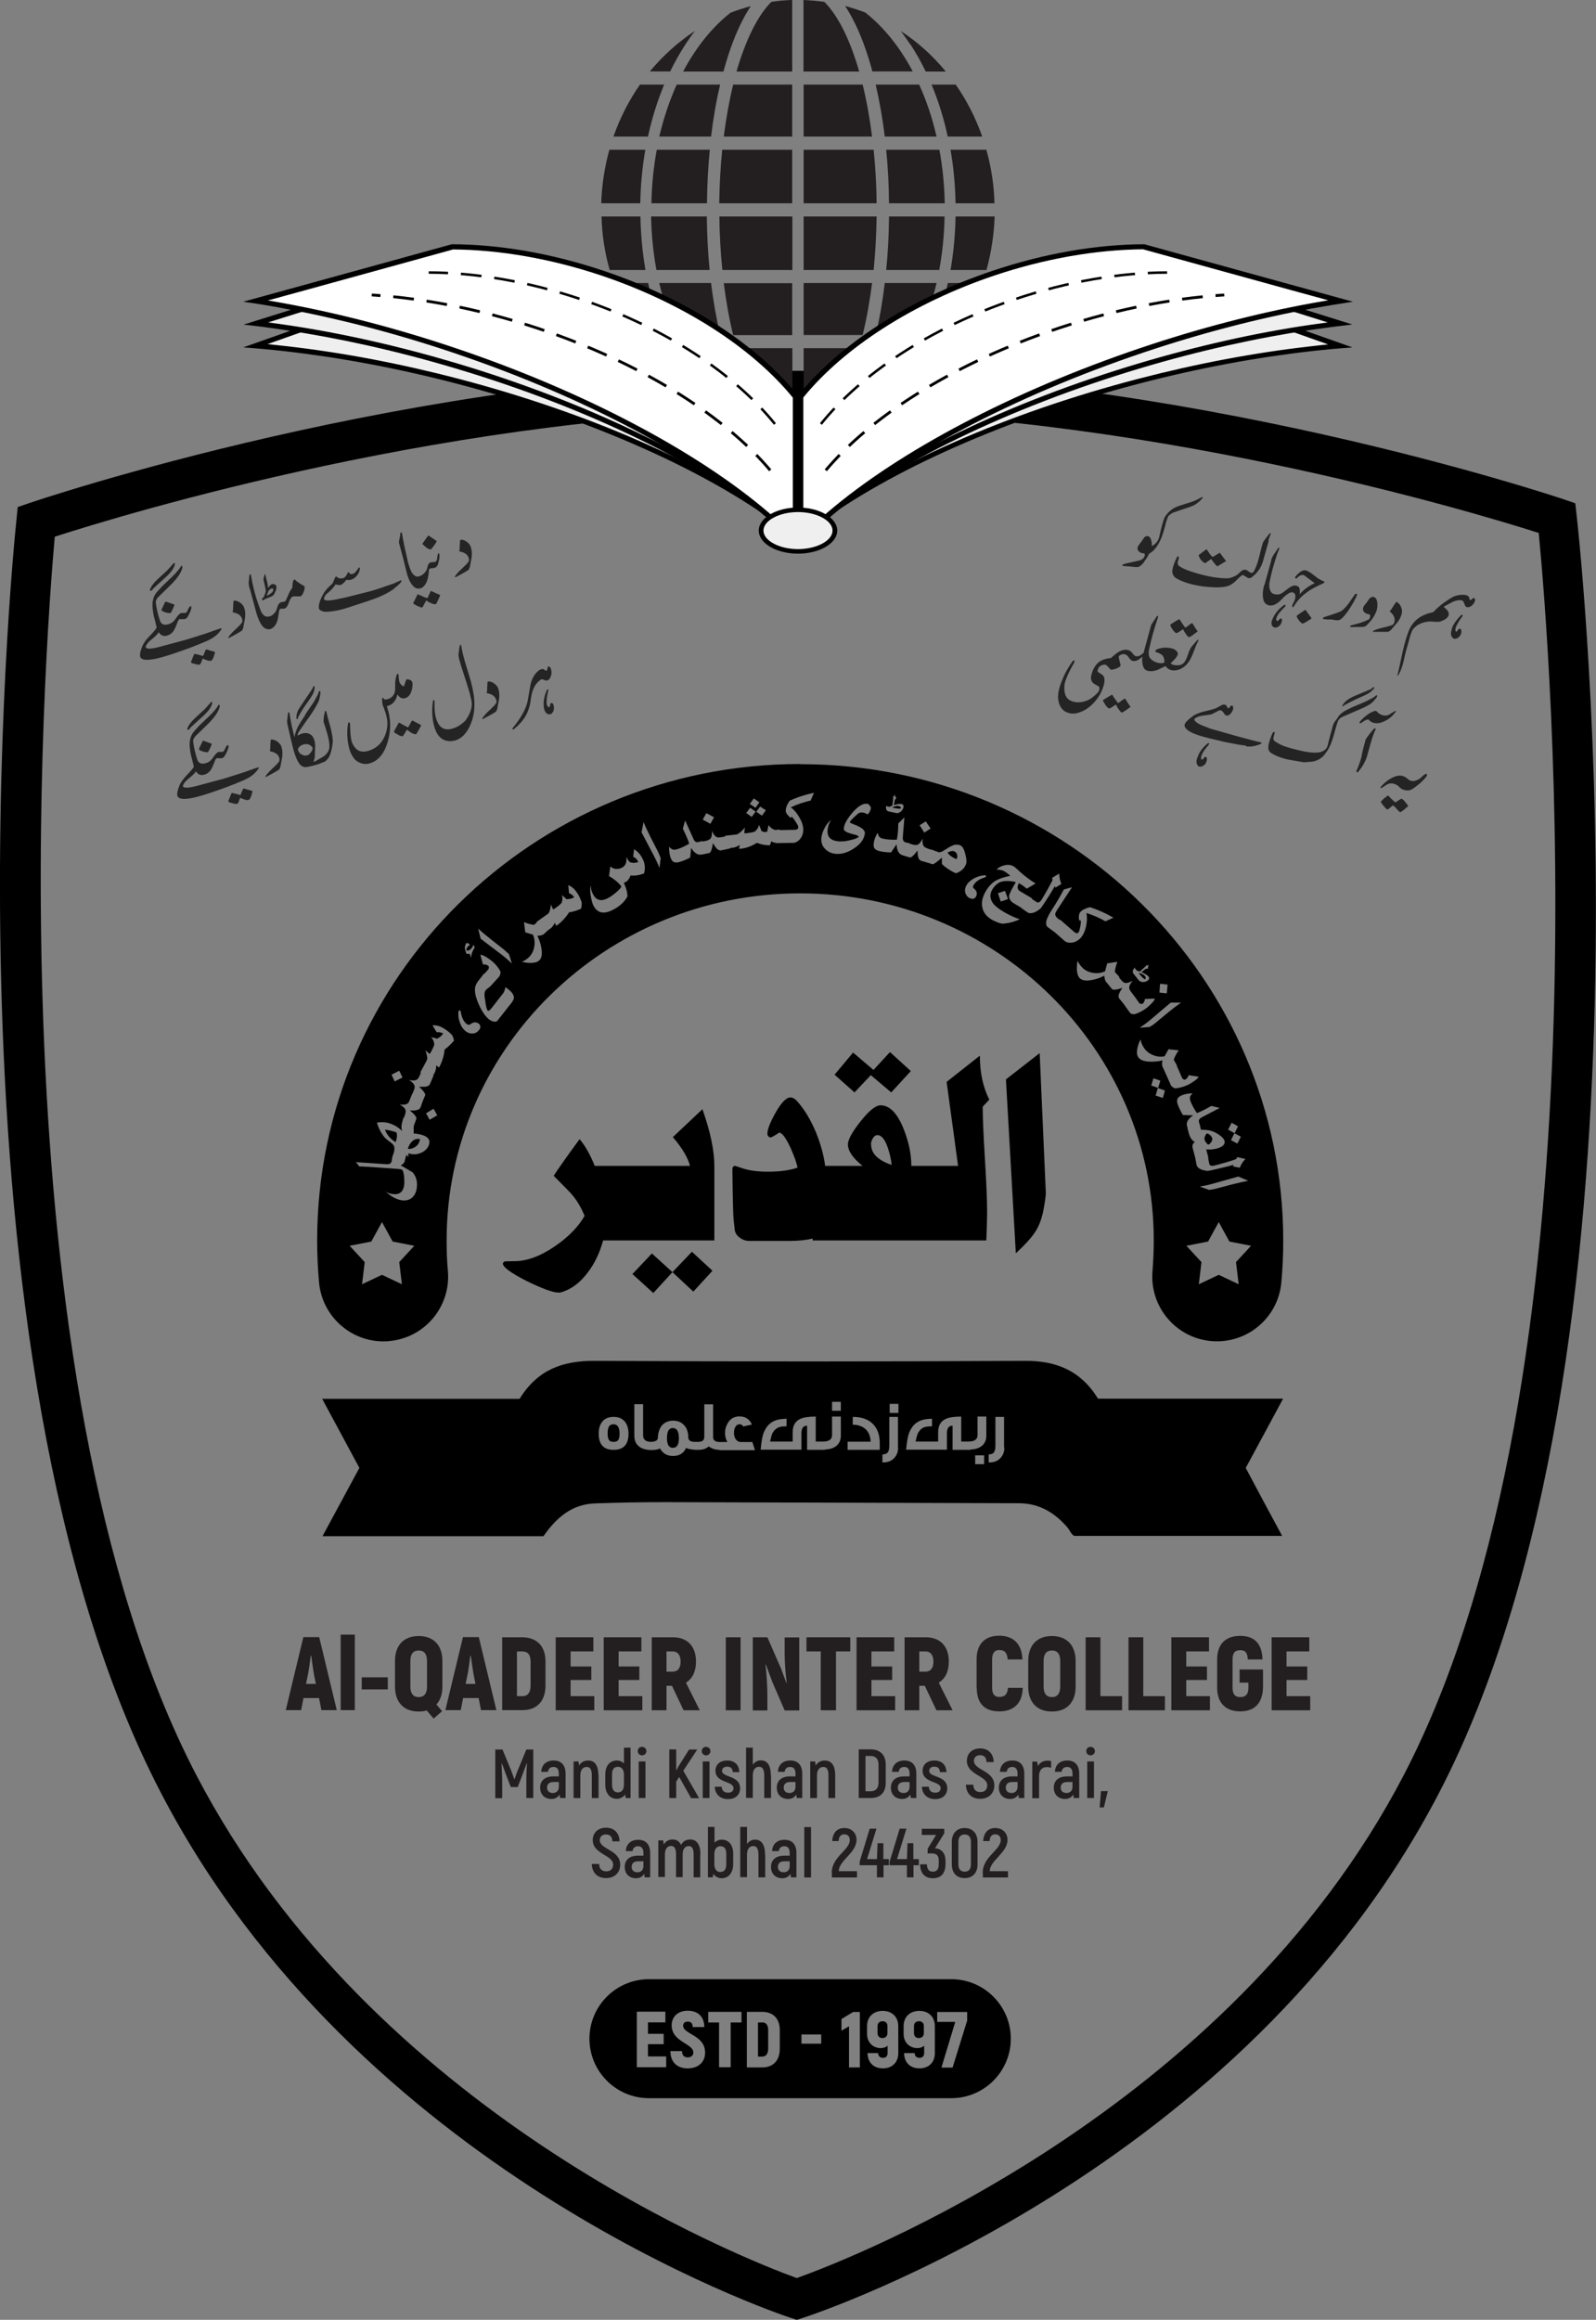 <?xml version="1.0" encoding="UTF-8"?>
<svg id="Layer_2" data-name="Layer 2" xmlns="http://www.w3.org/2000/svg" viewBox="0 0 101.7 147.78">
  <rect x="0" y="0" width="101.7" height="147.78" fill="#808080" stroke="none"/>
  <defs>
    <style>
      .cls-1 {
        fill: #f0efef;
      }

      .cls-1, .cls-2, .cls-3, .cls-4, .cls-5 {
        stroke-width: 0px;
      }

      .cls-3 {
        fill: #fff;
      }

      .cls-4 {
        fill: #231f20;
      }

      .cls-6 {
        stroke-width: .18px;
      }

      .cls-6, .cls-7 {
        fill: none;
        stroke: #000;
        stroke-dasharray: 0 0 1.32 .82;
        stroke-miterlimit: 10;
      }

      .cls-7 {
        stroke-width: .16px;
      }

      .cls-5 {
        fill: #242424;
      }
    </style>
  </defs>
  <g id="Layer_1-2" data-name="Layer 1">
    <g>
      <g>
        <path class="cls-2" d="m50.76,147.78l-.39-.13c-1.12-.37-27.6-9.38-40.12-33.45C-4.28,86.28.82,35.26,1.05,33.1l.08-.8.76-.26c.24-.08,24.6-8.36,48.86-8.42.09,0,.18,0,.27,0,24.28,0,48.36,8.1,48.6,8.18l.76.26.09.8c.24,2.17,5.75,53.43-8.77,81.35-12.53,24.1-39.42,33.08-40.55,33.45l-.4.13ZM3.49,34.18c-.6,6.73-4.19,53.48,9,78.86,11.23,21.59,34.93,30.86,38.28,32.08,3.38-1.21,27.46-10.46,38.7-32.08,13.19-25.37,9.23-72.36,8.58-79.09-4.27-1.36-25.58-7.79-47.02-7.79-.09,0-.17,0-.26,0-21.43.05-42.98,6.64-47.28,8.03Z"/>
        <g>
          <g>
            <path class="cls-5" d="m76.62,31.73c-.1.15-.28.3-.52.45-.16.07-.39.16-.69.25-.33.11-.55.19-.69.24-.06.03-.14.09-.25.18,0,0-.02.02-.03.05-.02.03-.06.14-.13.34-.05.21-.09.36-.12.46-.17.64-.41,1.11-.73,1.41,0,0-.08.06-.24.17-.05.1-.1.2-.15.27-.11.16-.18.26-.22.32-.09.11-.19.19-.29.24-.09.02-.2.02-.33,0-.12-.01-.23-.02-.34-.03-.21-.02-.33-.03-.35-.03-.02-.01-.03-.04,0-.09.14-.05.33-.1.59-.15.16-.04.33-.07.49-.11.19-.06.29-.17.33-.33,0-.04,0-.08-.04-.12-.19,0-.32-.07-.39-.19-.04-.06-.04-.13-.03-.19.01-.05.05-.11.1-.18.04-.06.08-.12.13-.17.05-.08.11-.17.17-.25s.14-.13.25-.12c.08.02.14.08.18.16.01.03.04.11.07.24,0,.05,0,.12,0,.22.1-.02.21-.1.32-.24.07-.08.12-.19.16-.33-.03.13,0,0,.08-.36.11-.47.21-.77.27-.9.19-.29.42-.5.68-.62.15-.07.39-.15.72-.25.31-.09.54-.18.7-.26.07-.04.16-.09.29-.15.03,0,.04.02.03.06Z"/>
            <path class="cls-5" d="m80.85,34.44l-.37,1.31c-.12.42-.37.77-.75,1.05-.04.02-.1.03-.17.03-.04-.01-.1-.04-.18-.1-.08-.05-.14-.09-.19-.1-.04,0-.09.04-.15.09-.13.12-.25.24-.37.36-.16.13-.31.22-.46.26-.3.08-.7.1-1.21.05-.41-.03-.79-.1-1.14-.19-.36-.1-.68-.22-.94-.38-.06-.04-.11-.1-.16-.18-.04-.08-.06-.16-.06-.23,0-.1.03-.19.05-.3.05-.17.13-.38.26-.64.02-.03.04-.04.06-.03.04.01.06.04.05.08,0,.04-.02.08-.02.12-.08.17-.07.3.01.4.23.17.64.34,1.25.51.71.2,1.34.3,1.9.29.19-.03.38-.1.57-.22.09-.08.18-.16.27-.24.11-.09.21-.11.32-.07.03.01.07.04.14.09.07.05.12.08.15.09.06.01.11,0,.16-.05.14-.22.26-.54.36-.94.12-.51.21-.84.26-.97.13-.19.27-.38.42-.55.02-.02.04-.02.05,0,.02.02.02.04,0,.06l-.14.38Zm-3.28,1.64c-.12-.1-.25-.26-.39-.47l-.39.27c-.22-.12-.36-.3-.41-.52.31-.24.48-.36.51-.37.06.09.12.18.18.27.06.09.13.16.2.22l.46-.27c.17.24.31.42.4.53-.26.16-.44.27-.56.34Z"/>
            <path class="cls-5" d="m80.58,37.25l.42-1.52s0-.07.02-.11c.03-.1.09-.22.19-.36.12-.17.2-.28.23-.34.01-.02.03-.03.05-.03.02,0,.03,0,.03.03,0,.05-.03.11-.06.18-.04.11-.07.17-.07.18-.24.71-.41,1.34-.51,1.9-.01.27.04.46.16.59.05.04.11.07.18.08.14.04.29.03.42-.04.03-.01.19-.12.47-.34.19-.14.35-.2.49-.16.05.01.11.04.16.08.07.11.09.27.05.47h0c.28-.31.59-.54.95-.7v-.02s-.24-.18-.64-.48c-.02-.01-.04-.02-.07-.03-.06-.02-.14,0-.21.04-.08.04-.15.1-.21.17-.03.02-.05.02-.08,0,0,0-.02-.02-.03-.04.01-.04.04-.09.09-.14.03-.04.07-.07.12-.12.2-.19.38-.25.53-.19.1.04.22.11.34.2.21.16.32.24.32.25.18.12.33.2.46.24.02.02.02.05-.01.09-.02.01-.13.07-.35.17-.73.34-1.26.78-1.58,1.34-.02.04-.05.05-.1.01,0-.01,0-.06.03-.16.07-.11.12-.22.15-.32.03-.11.03-.21.01-.3-.03-.07-.09-.12-.18-.14-.14-.01-.32.1-.56.32-.35.41-.66.58-.94.51-.17-.05-.28-.15-.33-.31-.08-.26-.07-.59.04-.99Zm1.34,1.33s-.03.07-.06.1c-.03.03-.06.06-.09.08-.08.09-.17.19-.25.28-.09.11-.15.22-.18.32-.01.04-.02.08-.02.12.01.04.03.06.05.07.05.01.1-.01.14-.08.05-.07.1-.09.15-.06.05.07.04.19-.05.36-.1.13-.21.21-.34.21-.05,0-.11-.02-.18-.08-.07-.09-.09-.2-.05-.34.01-.05.07-.17.16-.36.17-.27.39-.5.66-.68.02,0,.04.01.05.04Zm.72.67v-.04c.23-.16.41-.28.54-.36l.03.02c.08.12.19.28.35.49v.05c-.23.15-.4.26-.53.31-.02,0-.03,0-.05,0-.02,0-.04-.02-.07-.05-.02-.03-.04-.05-.06-.05-.06-.08-.11-.14-.13-.17-.05-.07-.08-.14-.1-.2Z"/>
            <path class="cls-5" d="m84.72,39.47c-.08,0-.2-.01-.37-.03-.04,0-.05-.03-.05-.06,0-.04.04-.06.11-.08.18-.06.35-.11.53-.17.21-.07.38-.13.52-.2.15-.1.31-.26.48-.49.13-.2.27-.39.4-.58.02-.03.05-.04.09-.03.04,0,.05.03.04.06-.01.08-.09.24-.23.49-.25.44-.49.78-.74,1.02-.09.09-.22.13-.37.11-.13-.02-.27-.04-.4-.06Z"/>
            <path class="cls-5" d="m87.61,39.14c-.08.19-.25.42-.52.69-.07.07-.17.11-.3.11-.11,0-.22,0-.33,0-.08,0-.2,0-.37.01-.04-.01-.06-.03-.06-.05,0-.03.04-.05.1-.07.18-.05.37-.1.55-.15.2-.07.38-.14.54-.22.05-.04.08-.1.09-.19,0-.06-.02-.11-.05-.14-.04,0-.08,0-.12-.02-.14-.04-.24-.12-.28-.23-.01-.05-.01-.11,0-.16.02-.06.05-.12.11-.2.05-.05.1-.11.14-.17s.09-.13.14-.2c.07-.08.14-.12.22-.13.14.01.23.09.27.25.05.17.04.36,0,.56-.03.11-.07.21-.13.32Z"/>
            <path class="cls-5" d="m89.34,38.91c0,.08-.01.17-.04.25-.04.16-.13.33-.27.51-.01.01-.14.16-.39.45-.03.04-.09.08-.18.13-.2,0-.51,0-.92,0-.03,0-.05,0-.05-.06.01,0,.09-.04.25-.1.1-.04.27-.08.51-.14.21-.05.37-.09.49-.15.08-.05.13-.16.13-.31,0-.18-.1-.36-.3-.53-.01-.03,0-.05.02-.07.02-.02.04-.04.06-.06.08-.14.19-.3.32-.49.1.04.19.11.26.23.06.11.1.22.11.34Z"/>
            <path class="cls-5" d="m89.06,43v-.05c.05-.2.12-.49.2-.88.15-.75.31-1.36.49-1.84.21-.54.58-.91,1.14-1.11.03-.02.14-.05.3-.09.13-.03.22-.08.26-.16.22-.23.55-.49,1-.77.22-.14.48-.21.76-.21.18,0,.3.03.38.12.02.02.03.05.04.11,0,.06.02.09.05.1.01,0,.03,0,.04,0,.02,0,.05-.03.09-.07s.08-.06.12-.05c.01,0,.02,0,.03.02.05.05.05.12,0,.23-.08.17-.2.28-.37.33-.11.01-.18-.01-.22-.08-.01-.02-.04-.08-.08-.19-.03-.08-.07-.13-.12-.16-.18-.04-.38-.01-.6.09-.18.1-.37.2-.56.3,0,.03.02.05.05.08.2.16.29.31.25.47-.04.15-.21.29-.52.4-.08.02-.18.03-.3.02-.1,0-.21-.01-.31-.02-.22,0-.43.04-.63.12-.22.09-.39.22-.52.38-.08.14-.15.34-.22.59-.05.21-.11.41-.17.62-.04.13-.08.3-.13.51-.06.25-.09.42-.12.5-.07.27-.17.5-.29.7-.03.03-.05.04-.08.02Zm4.15-3.79s-.05.1-.1.16c-.06.07-.1.12-.11.15-.14.23-.22.39-.24.46-.02.07-.02.13-.02.2.03.05.05.07.08.06,0,0,.04-.05.1-.13.04-.06.09-.07.15-.05.03.03.04.07.05.11,0,.05,0,.09,0,.13-.06.22-.18.35-.36.39-.08.01-.14,0-.18-.05-.09-.07-.13-.18-.12-.31,0-.07.03-.19.08-.37.11-.25.3-.52.58-.79.01-.01.03-.02.05,0,.02,0,.03.02.03.04Z"/>
            <path class="cls-5" d="m72.42,41.8c.08.02.15,0,.24-.05.03-.02.1-.07.21-.16l.49-1.79c.08-.12.2-.31.36-.55,0-.01.02-.02.05-.02.01,0,.02.03.03.07-.25.73-.44,1.41-.57,2.03-.07.31-.03.54.12.67.12.11.26.18.42.22.16.04.3.04.42-.01.02-.24-.04-.41-.19-.52-.09-.06-.2-.11-.33-.15-.05-.01-.06-.04-.05-.07.02-.09.18-.16.46-.2.19-.03.4-.01.61.04.13.04.24.1.3.19.06.07.08.13.06.19-.03.09-.09.19-.18.29-.09.1-.19.19-.28.28.06.04.12.08.2.1.13.03.27.03.42,0,.17-.04.31-.19.41-.45.05-.13.1-.26.14-.39.06-.15.12-.27.2-.36l.34-.39s.06-.03.07-.02c0,.05-.03.12-.07.19-.05.1-.08.16-.08.17-.17.44-.28.72-.34.83-.17.32-.37.53-.61.65s-.46.15-.67.09c-.12-.03-.23-.11-.32-.24h-.03c-.31.15-.47.23-.5.24-.23.08-.44.1-.63.05-.26-.07-.37-.37-.33-.9-.24.23-.45.32-.62.27-.08-.02-.16-.09-.24-.21-.08-.12-.16-.19-.25-.21-.06-.02-.14-.01-.23.02-.09.03-.14.07-.16.12-.01.04.03.23.12.56-.01.07-.1.14-.26.2-.18.07-.3.09-.35.08-.02,0-.03-.01-.05-.02,0,0-.05-.06-.15-.17-.06-.07-.12-.12-.18-.13-.02,0-.04,0-.06,0-.18.02-.31.1-.38.25,0,0-.01.03-.02.07-.01.03-.02.05-.02.07,0,.02,0,.05.02.07,0,0,.08.06.24.16.1.07.16.15.17.24.02.13.01.27-.03.42-.12.44-.33.82-.64,1.15-.33.35-.7.58-1.12.67-.15.03-.31.03-.47-.02-.2-.05-.35-.15-.45-.28-.25-.33-.3-.76-.16-1.29.05-.2.15-.45.28-.76.12-.27.29-.56.52-.9.07-.1.12-.14.16-.11.03.02.01.1-.06.22-.3.52-.48.94-.56,1.26-.06.5.03.84.27,1.01.09.06.19.11.29.13.29.08.62.04.98-.12.26-.15.47-.33.63-.53.05-.14.06-.23.04-.28-.03-.04-.12-.1-.28-.18-.12-.07-.19-.15-.22-.24-.06-.12-.03-.34.09-.65.14-.31.32-.51.54-.62.18-.09.38-.14.61-.16.23-.21.4-.34.51-.4.21-.12.42-.16.61-.1.09.03.18.09.26.2.08.11.15.17.22.19Zm-1.32,3.08c-.25.19-.4.27-.44.25-.08-.04-.16-.13-.25-.27-.09-.14-.14-.23-.12-.26,0-.01.1-.07.28-.18.19-.11.29-.17.3-.17.08.14.21.32.37.54.07-.03.15-.09.26-.18.09-.07.16-.11.19-.1.01,0,.06.07.14.21.1.15.17.26.21.31-.18.13-.28.21-.29.21-.14.1-.23.15-.26.15-.04,0-.1-.06-.18-.17-.08-.11-.15-.22-.21-.34Zm4.28-4.8c-.25.19-.4.27-.44.25-.07-.04-.16-.13-.25-.27-.09-.14-.13-.23-.12-.26,0-.01.1-.08.28-.19.18-.11.29-.17.3-.17.09.14.21.32.37.54.07-.02.15-.08.27-.18.09-.07.15-.11.18-.1.01,0,.06.07.14.21.09.15.17.26.21.31-.18.13-.28.21-.29.22-.14.1-.23.15-.26.15-.04,0-.1-.06-.18-.17-.08-.11-.15-.22-.21-.34Z"/>
            <path class="cls-5" d="m79.39,47.5l-.44-.06-.94-.18-.92-.22c-.58-.14-1-.28-1.26-.43s-.38-.31-.34-.47c.04-.09.1-.17.19-.25.08-.08.17-.15.25-.21.18-.15.44-.27.77-.35.44-.1.71-.18.8-.22.09-.05.18-.09.27-.15.11-.07.2-.09.27-.07.04,0,.07.03.11.06.01.01.03.04.05.09.02.05.04.07.05.08.01,0,.03,0,.04,0,.02,0,.05-.05.11-.12.04-.05.09-.07.14-.04l.04.08c0,.05,0,.11-.01.16-.04.13-.12.25-.25.35-.1.05-.19.04-.25,0,0-.01-.05-.07-.12-.17-.05-.07-.11-.12-.16-.13-.03,0-.08,0-.12.01-.11.07-.27.15-.49.25-.02,0-.2.03-.55.08-.22.03-.39.09-.51.2-.01.05-.02.07-.02.07.09.14.26.26.5.35l.54.21,1.58.45,1.19.32.43.1s.04.02.06.05c0,.02-.05.04-.11.07-.32.13-.61.17-.87.14Zm-2.33-.13s-.06.1-.11.17c-.07.07-.11.12-.13.15-.14.18-.23.34-.27.47-.01.05-.02.11-.01.16,0,.05.03.08.07.07.02,0,.06-.05.11-.12.04-.05.09-.07.15-.04.04.04.05.12.02.25-.06.21-.19.32-.38.36-.09,0-.15-.02-.19-.07-.08-.11-.1-.24-.06-.4.02-.06.06-.17.12-.31.12-.26.32-.5.61-.73.04.01.06.03.06.05Z"/>
            <path class="cls-5" d="m86.08,45.09l.94-.4c.12-.06.24-.12.35-.18.14-.07.24-.14.32-.21.01-.01.03-.02.05,0,.02.01.02.03.02.04-.02.06-.05.11-.09.16-.05.05-.09.1-.13.15-.14.17-.41.33-.81.5l-1.18.51c-.12.05-.21.13-.28.24-.06.15-.13.38-.21.68l-.02.08c-.17.63-.36,1.07-.58,1.33-.09.15-.23.28-.41.38-.18.1-.36.15-.55.16l-.42.03-.93-.16c-.1-.02-.2-.04-.3-.07-.31-.08-.6-.2-.85-.36-.13-.08-.19-.21-.18-.38,0-.11.03-.22.06-.34.04-.14.11-.32.21-.56.02-.02.05-.05.08-.07.03,0,.05.02.06.07-.03.09-.05.19-.08.28-.02.11,0,.2.09.25.24.18.58.33,1.03.45.09.02.27.07.56.14.59.14,1.03.17,1.31.1.28-.08.44-.24.48-.5.07-.3.18-.71.33-1.24.03-.08.08-.17.16-.27.1-.13.16-.22.18-.26.11-.18.38-.36.8-.55Zm1.37-1.28v-.02s.03,0,.06,0c.02,0,.04-.01.05-.01.01,0,.02.01.02.03v.02s0,0-.03,0c0,.01,0,.02,0,.04-.02.02-.04.04-.04.04-.12.14-.29.27-.54.38-.21.09-.41.19-.62.28-.14.07-.27.13-.4.2-.16.08-.29.15-.38.23-.02,0-.04,0-.04-.03.11-.25.38-.46.8-.64l.93-.39c.08-.03.15-.07.2-.12Z"/>
            <path class="cls-5" d="m87.66,46.45c-.03.07-.07.17-.13.31-.07.17-.14.42-.23.73-.1.36-.17.61-.21.75-.1.3-.27.6-.51.89-.04.05-.08.08-.1.07-.01,0-.02-.01-.03-.02-.02-.02-.02-.06,0-.12.06-.1.16-.36.29-.78.06-.35.16-.74.28-1.17.12-.2.3-.43.55-.71.05-.01.08,0,.09.04Zm1.29-1.13c-.23.33-.52.56-.89.69-.18.07-.36.08-.52.04-.08-.02-.15-.06-.22-.1,0,0-.03-.03-.06-.06-.03-.03-.05-.05-.07-.06-.01,0-.03,0-.04,0-.12.03-.26.11-.43.24-.02,0-.05,0-.09,0,0-.02,0-.05.03-.11.31-.34.61-.56.91-.66.03-.02.07-.02.1-.01.03,0,.07.03.11.08.04.04.07.07.09.08.07.05.14.08.22.11.16.04.31.03.44-.04.08-.06.2-.13.37-.23.04-.01.05,0,.04.05Z"/>
            <path class="cls-5" d="m87.97,50.18l.02-.06c.18-.21.39-.39.62-.52.29-.17.55-.23.77-.17.11.03.24.11.4.25.04.03.09.05.14.06.14.04.3,0,.48-.1.06-.02.14-.09.24-.19.09-.09.17-.14.25-.16.02,0,.03.03.04.09v.03c-.08.13-.24.3-.47.51-.1.08-.21.16-.31.24-.13.1-.25.16-.36.19-.09.01-.19,0-.29-.02-.12-.03-.23-.09-.31-.17-.1-.11-.22-.19-.37-.23-.1-.03-.19-.03-.27-.02-.08.02-.17.06-.27.13-.16.1-.24.15-.25.16-.05.01-.07,0-.06-.04Zm.94.94l.36-.23s.03-.01.04-.01c.01,0,.03.01.05.03.02.02.03.03.05.03.1.1.2.23.32.39-.01.04-.04.07-.1.11-.06.03-.09.07-.1.1-.03.01-.07.04-.12.09-.02,0-.05.02-.09.06s-.08.05-.11.04c-.04-.01-.14-.11-.3-.3-.03-.03-.07-.07-.14-.12-.05.02-.11.07-.18.13-.07.06-.12.1-.15.12-.01,0-.03,0-.04,0-.03,0-.06-.03-.09-.06s-.05-.06-.08-.09c-.06-.06-.14-.16-.24-.31,0-.03.03-.07.08-.12.05-.04.08-.08.1-.1.06-.05.15-.11.26-.2.03,0,.06.02.09.06.03.04.06.06.07.07.06.08.16.17.31.29Z"/>
          </g>
          <g>
            <path class="cls-5" d="m11.54,36.05h.03s.02,0,.03,0c.01,0,.02.02.02.03,0,.02,0,.07-.01.13-.09.31-.33.65-.71,1.03l-.78.76c-.14.13-.2.26-.19.38.02.22.07.48.15.78.07.27.13.43.17.5.1.13.25.17.47.11.2-.05.36-.18.49-.38.13-.2.24-.31.34-.34.03,0,.07,0,.13,0,.06,0,.1,0,.13,0,.06-.02.12-.09.17-.22.05-.13.11-.2.18-.22.01,0,.02.02.03.04.02.08-.02.21-.11.41-.09.2-.17.32-.24.35-.02.01-.05.02-.08.03-.03,0-.09.01-.16,0-.07,0-.13,0-.16,0-.05.01-.1.1-.15.26-.08.21-.15.36-.21.46-.11.17-.26.28-.43.33-.22.06-.4,0-.53-.21h-.01c-.06.11-.21.26-.45.45-.21.16-.34.33-.38.49.05.14.34.13.87-.01l1.75-.47,1.26-.4c.08-.03.23-.08.45-.16.19-.07.34-.12.45-.15.02,0,.05,0,.07,0,0,.02-.03.08-.1.17-.21.29-.55.52-1.01.7-.2.09-.51.21-.92.37-.76.28-1.39.49-1.87.62-.8.21-1.23.19-1.3-.07-.03-.1,0-.28.1-.56.08-.23.25-.49.53-.77.26-.27.4-.44.42-.52-.06-.26-.12-.52-.19-.77-.06-.32-.09-.59-.07-.8.03-.29.13-.53.31-.72.06-.07.16-.18.29-.32.22-.21.44-.42.66-.63.27-.26.46-.49.58-.7Zm-1.92,1.59h-.04s-.03-.03-.03-.03v-.02c.06-.21.22-.43.47-.67.21-.19.41-.38.62-.57.1-.1.24-.26.43-.48.03,0,.06,0,.08.01-.02.25-.2.53-.56.86l-.8.73s-.03.04-.07.09c-.03.04-.06.06-.09.07Zm1.49.87v.05c-.09.22-.16.38-.23.48l-.04.02s-.15,0-.3-.05c-.15-.05-.23-.1-.25-.14v-.03c.05-.11.13-.28.24-.51h.05c.05.01.23.08.52.18Zm1.05,3.68c.14-.36.22-.54.23-.54,0,0,.1.02.26.06.17.04.26.07.29.08.04-.09.09-.22.17-.4l.05-.02c.11.04.29.09.52.15l.02.05c-.03.1-.06.2-.09.29-.05.14-.11.21-.16.23-.1.03-.28-.02-.54-.14-.02.07-.05.14-.07.2-.03.09-.07.15-.11.19-.08.02-.25-.02-.51-.1-.04-.04-.07-.07-.07-.07Z"/>
            <path class="cls-5" d="m15.5,38.58c.04.07.07.15.09.24.04.16.05.36.02.58,0,.02-.04.21-.11.58,0,.05-.04.12-.09.2-.17.11-.44.26-.8.45-.02.02-.05.02-.07-.02,0-.01.06-.08.16-.21.07-.08.19-.21.37-.37.16-.15.28-.27.35-.38.05-.09.03-.2-.04-.33-.09-.16-.27-.26-.53-.31-.02-.02-.03-.04-.02-.07,0-.03.01-.05.02-.08,0-.16.01-.36.03-.59.11-.02.22,0,.34.07.11.06.2.14.27.24Z"/>
            <path class="cls-5" d="m16.31,38.95l-.37-1.37c-.09-.24-.12-.46-.07-.66,0-.07,0-.19.04-.33.03,0,.06,0,.08.03.07.42.15.8.25,1.16.11.39.23.76.37,1.11.09.22.21.35.36.39.07,0,.13,0,.2-.01.15-.04.29-.15.41-.33.02-.04.06-.14.11-.31.04-.12.1-.21.19-.25.02-.02.06-.03.11-.03.07-.01.11-.02.12-.02.05-.01.08-.04.1-.07.02-.04.08-.18.19-.43.07-.17.15-.3.23-.39,0-.2.02-.38.09-.51.03-.02.06-.02.1.02.08.09.27.22.59.4.01.03,0,.1-.01.22-.03.07-.06.15-.09.23-.04.09-.09.15-.16.19-.04,0-.12,0-.22,0-.1,0-.18,0-.23,0-.05.01-.09.03-.12.07-.06.05-.13.18-.2.39-.06.18-.15.29-.26.32-.04,0-.07.01-.11.01-.04,0-.07,0-.1,0-.04,0-.06,0-.08.03l-.04.08c-.05.36-.09.59-.12.66-.08.26-.22.43-.42.52-.17.05-.34,0-.5-.15-.18-.22-.32-.53-.43-.93Zm.48-2.09l.08-.28h.03c.03.13.08.32.14.57.02.06.03.16.03.31.11-.15.2-.23.27-.25.02,0,.05-.01.08,0,.05,0,.1.01.16.07.02.03.03.05.03.08.02.08,0,.16-.03.25-.04.09-.08.18-.12.26-.05.07-.13.12-.24.16-.17.07-.26.1-.27.11-.02,0-.05.02-.1.05-.05.03-.09.05-.13.05,0,0-.01-.03-.03-.08.02-.05.06-.08.11-.11.03-.09.07-.19.11-.28.03-.11.03-.2,0-.29,0-.06-.03-.17-.07-.32-.04-.14-.05-.24-.05-.32Zm.62.66l-.05-.04c-.1,0-.19.07-.25.17-.04.1-.08.2-.12.3.13-.05.25-.12.35-.22.07-.09.09-.16.06-.22Z"/>
            <path class="cls-5" d="m21.38,36.73h.05c.13.1.23.14.31.11.03,0,.07,0,.1,0,.1-.03.18-.1.25-.21.01-.05.05-.12.12-.2,0,0,.03.03.05.07.03.04.06.07.1.07.04,0,.08,0,.12-.01.11-.03.23-.16.38-.4.02,0,.04-.01.05,0,.02,0,.02.02.02.05,0,.16-.07.31-.18.45-.11.14-.24.23-.39.27-.09.03-.19.03-.28,0-.05.07-.11.13-.17.19-.07.07-.13.12-.2.14-.03,0-.06.01-.09.01-.05,0-.13-.02-.24-.04-.13.21-.31.4-.54.58-.08.06-.15.16-.19.3,0,.03,0,.06.01.09.07.04.17.06.28.05.1,0,.2-.02.3-.03l.74-.15,1.51-.38c.36-.09.89-.27,1.6-.52.1-.05.26-.12.47-.21.02.01.02.04.01.1-.06.08-.14.17-.25.26-.09.07-.18.15-.27.23-.29.2-.66.39-1.1.56-.18.07-.59.21-1.21.41-.48.16-.79.26-.95.3-.43.11-.8.16-1.11.15-.19-.03-.31-.1-.36-.2-.03-.25.07-.57.29-.95.12-.21.31-.42.56-.63.04-.05.07-.13.11-.23.04-.1.07-.18.11-.22Z"/>
            <path class="cls-5" d="m25.61,33.94c.03.18.08.47.16.86.17.74.24,1.07.22.99.07.25.14.46.23.65.13.21.27.31.42.29.15-.03.28-.1.39-.21.11-.11.18-.24.21-.4.03-.15.09-.25.17-.28.02,0,.04-.02.06-.02.02,0,.06-.01.12-.01.06,0,.1,0,.12-.01.05-.01.09-.04.11-.09s.04-.12.05-.23c0-.1.03-.18.06-.23.03-.01.05,0,.06.03.02.09.02.2,0,.33-.03.12-.05.23-.08.34-.05.12-.11.19-.19.21-.01,0-.03.01-.05.02-.03,0-.07.01-.13.02-.06,0-.09,0-.11.01-.06.02-.1.06-.1.14-.02.27-.06.47-.1.6-.07.23-.19.39-.35.5-.18.07-.34.06-.48-.05-.2-.16-.35-.45-.47-.86-.1-.44-.27-1.1-.51-1.98,0-.07.02-.17.05-.3s.04-.23.04-.29c0-.02,0-.04.03-.05.02,0,.04,0,.05.02Zm.72,4.48l.28-.56h.03c.25.12.44.2.57.24l.04-.02.2-.43s.04,0,.04,0c.17.09.35.17.55.25v.05s-.23.5-.23.5c-.02.02-.03.03-.06.04-.02,0-.08,0-.17-.02-.1-.04-.17-.07-.21-.09-.08-.04-.15-.08-.19-.13h-.02s-.21.39-.21.39c-.02.05-.06.07-.1.06-.22-.07-.39-.16-.51-.25v-.04Zm.59-3.79l.36-.51h.03c.11.07.28.19.51.34v.05c-.13.21-.25.36-.34.47-.02.01-.03.02-.04.02-.02,0-.05,0-.09-.02-.06-.03-.09-.04-.1-.04-.08-.05-.19-.15-.33-.28v-.03Z"/>
            <path class="cls-5" d="m29.94,34.71c.04.07.07.15.09.24.04.16.05.36.02.58,0,.02-.04.21-.11.58,0,.05-.04.12-.09.2-.17.11-.44.26-.8.45-.02.02-.05.02-.07-.03,0-.01.06-.08.16-.21.07-.08.19-.21.37-.37.16-.15.28-.27.35-.38.05-.09.03-.2-.04-.33-.09-.16-.27-.26-.53-.31-.02-.02-.03-.04-.02-.07,0-.03.01-.05.02-.08,0-.16.01-.36.03-.59.11-.02.22,0,.34.07.11.06.2.14.27.24Z"/>
            <path class="cls-5" d="m13.92,44.9h.03s.02,0,.03,0c.01,0,.02.02.02.03,0,.02,0,.07-.01.13-.09.31-.33.65-.71,1.03l-.78.76c-.14.13-.2.26-.19.38.02.22.07.48.15.78.07.27.13.44.17.5.1.13.25.17.47.11.2-.05.36-.18.49-.38.13-.2.24-.31.34-.34.03,0,.07,0,.12,0,.06,0,.1,0,.13,0,.06-.02.12-.09.17-.22.05-.13.11-.2.18-.22.01,0,.02.02.03.04.02.08-.02.21-.11.41-.09.2-.17.32-.24.36-.02.01-.05.02-.08.03-.03,0-.09.01-.16,0-.07,0-.13,0-.16,0-.04.01-.1.1-.15.26-.08.21-.15.36-.21.46-.11.17-.26.28-.43.33-.23.06-.4,0-.53-.21h-.01c-.06.11-.21.26-.45.45-.21.16-.34.33-.38.49.05.13.34.13.87-.01l1.75-.47,1.26-.4c.08-.03.23-.08.45-.16.19-.07.34-.12.45-.15.02,0,.05,0,.07,0,0,.02-.03.08-.1.17-.21.29-.55.52-1.01.7-.2.09-.51.21-.92.37-.76.28-1.39.49-1.87.62-.8.21-1.23.19-1.3-.07-.03-.1,0-.28.1-.56.08-.23.26-.49.53-.77.26-.27.4-.44.42-.51-.06-.26-.12-.52-.19-.77-.06-.32-.09-.59-.07-.8.03-.29.13-.53.31-.72.06-.07.16-.18.29-.32.22-.21.44-.42.66-.63.27-.26.46-.49.58-.7Zm-1.92,1.59h-.04s-.03-.03-.03-.03v-.02c.06-.21.22-.43.47-.67.21-.19.41-.38.62-.57.1-.1.24-.26.43-.48.03,0,.06,0,.08.01-.02.25-.2.53-.56.86l-.8.73s-.03.04-.07.09c-.03.04-.06.06-.09.07Zm1.49.88v.05c-.09.22-.16.38-.23.48l-.04.02s-.15,0-.3-.05c-.15-.05-.23-.1-.24-.14v-.03c.05-.11.13-.28.24-.51h.05c.05.02.22.08.52.19Zm1.05,3.68c.14-.36.22-.54.23-.54,0,0,.1.02.26.06.17.04.26.07.29.08.04-.09.09-.22.17-.4l.06-.02c.11.04.29.09.52.15l.02.06c-.03.1-.06.2-.09.29-.05.14-.11.21-.16.23-.1.03-.28-.02-.54-.14-.02.07-.05.14-.07.2-.03.09-.07.15-.11.19-.08.02-.25-.02-.51-.1-.04-.04-.07-.06-.07-.07Z"/>
            <path class="cls-5" d="m17.87,47.43c.04.07.07.15.09.24.04.16.05.36.02.58,0,.02-.04.21-.11.58,0,.05-.04.12-.09.2-.17.11-.44.26-.8.45-.02.03-.05.02-.07-.02,0-.01.06-.08.16-.21.07-.08.19-.21.37-.37.16-.15.28-.27.35-.38.04-.09.03-.2-.04-.33-.09-.16-.27-.26-.53-.31-.02-.02-.03-.04-.02-.07,0-.03.01-.05.02-.08,0-.16.01-.36.03-.59.11-.02.22,0,.34.07.11.06.2.14.27.24Z"/>
            <path class="cls-5" d="m19.45,45.52l.53-.78c.07-.11.13-.23.19-.34.08-.14.13-.26.15-.35.01-.02.03-.03.05-.03.02,0,.04.02.05.04,0,.18-.04.39-.12.63-.14.28-.32.59-.56.93-.21.29-.42.59-.62.88-.1.15-.16.26-.16.35.15-.07.26-.11.32-.13.26-.06.47,0,.63.18.06.09.1.18.13.28.04.14.05.31.04.51-.01.17-.02.34-.02.51,0,.07-.04.18-.08.33l.08-.02c.32-.18.53-.3.62-.37.22-.18.32-.39.31-.62,0-.22-.05-.47-.13-.76-.02-.09-.1-.35-.24-.77-.01-.2.02-.43.09-.67,0-.02.02-.04.04-.04l.04.04c.05.23.14.57.27,1.02.09.34.14.64.15.9-.05.47-.14.82-.28,1.04-.05.06-.09.11-.15.17-.05.06-.11.09-.18.1-.26.13-.61.23-1.04.31-.15.03-.3-.02-.44-.15-.18-.22-.34-.61-.48-1.18l-.27-1.15c-.03-.14-.05-.24-.06-.28-.02-.11-.02-.21,0-.3.01-.09.03-.23.05-.42,0,0,.02-.01.04-.01l.04.03c.09.59.2,1.12.33,1.57h0c.02-.23.11-.48.25-.74.08-.14.22-.37.43-.68Zm.6-1.76c0,.21-.08.43-.24.67-.14.2-.28.41-.43.61-.08.12-.15.25-.23.37-.08.14-.15.27-.19.4-.02,0-.04,0-.06,0-.03-.19,0-.39.13-.62.01-.02.13-.21.36-.55.1-.15.2-.29.3-.44.12-.17.22-.33.28-.47,0-.02.02-.02.04-.02.02,0,.03.02.04.04Zm-.19,3.8c-.12-.13-.26-.18-.44-.15-.21.03-.35.13-.43.29-.01.03,0,.08.03.16.04.09.12.17.23.22.11.05.21.07.32.04.1-.03.19-.11.27-.24.07-.09.09-.17.07-.25,0-.03-.02-.05-.04-.08Z"/>
            <path class="cls-5" d="m24.66,44.99h-.01c.03.1.06.2.09.29.19.72.16,1.45-.1,2.18-.24.67-.63,1.07-1.17,1.19-.17.04-.34.02-.51-.05-.18-.07-.32-.17-.42-.31-.13-.18-.24-.4-.3-.66-.08-.3-.12-.66-.11-1.08,0-.11.02-.27.05-.48.02-.05.05-.06.08-.05.02.01.03.05.05.1,0,.53.04.88.08,1.04.07.27.21.48.4.62.18.11.4.13.65.06.15-.04.29-.1.44-.19.29-.17.5-.44.65-.79.14-.34.18-.67.14-1.01-.04-.27-.14-.59-.29-.95-.02-.09-.03-.23-.03-.41,0-.04.02-.05.05-.03.02,0,.04.02.06.05.02.03.03.05.04.05.06,0,.13,0,.19-.02.2-.05.34-.17.43-.35.04-.09.06-.2.06-.34,0-.12,0-.24,0-.35.01-.17.04-.33.09-.48,0-.05.03-.08.08-.09.03,0,.04,0,.05.05,0,.19.02.33.04.41.02.09.06.17.12.22.08.08.14.12.18.11.03-.1.08-.24.15-.43.01,0,.03-.01.04-.02.02,0,.1.01.23.05.1.07.14.17.13.3-.03.47-.18.75-.45.85-.19.05-.34,0-.45-.15-.02-.03-.04-.05-.07-.07-.03.17-.1.32-.21.46-.11.14-.25.22-.41.26Zm1.35,1.34l.23-.41s.03-.01.07-.01c.13.08.31.17.51.27.01,0,.02.03,0,.06-.06.12-.15.29-.29.52-.04.02-.08.02-.13,0-.05-.02-.1-.03-.14-.05-.08-.04-.19-.12-.33-.23-.05.1-.14.24-.26.42-.07,0-.16-.01-.24-.06-.09-.05-.17-.1-.25-.14-.04-.03-.07-.07-.08-.1.07-.13.17-.31.31-.56h.04c.11.07.28.16.5.27,0,0,.01,0,.02.02,0,.01.02.01.02,0Z"/>
            <path class="cls-5" d="m29.39,41.12c.03.28.16.81.41,1.6.09.31.16.54.21.71.15.57.23,1.06.22,1.48,0,.53-.12,1.01-.34,1.44-.23.45-.54.73-.92.83-.13.03-.26.04-.39.03-.47-.05-.78-.39-.94-1.04-.11-.47-.13-.98-.05-1.52.02-.05.04-.07.07-.06.01.01.02.06.03.12-.01.41.01.74.08.99.04.15.1.29.17.42.14.23.35.35.61.34.1,0,.19-.02.29-.05.29-.08.56-.25.82-.51.33-.46.46-.89.38-1.27-.03-.14-.06-.28-.1-.44-.06-.21-.15-.51-.27-.88-.13-.4-.22-.69-.28-.86-.09-.33-.14-.49-.14-.49-.04-.19-.04-.36,0-.5.01-.18.04-.31.08-.4.02,0,.03.01.05.05Z"/>
            <path class="cls-5" d="m31.69,43.73c.04.07.07.15.09.24.04.16.05.36.02.58,0,.02-.04.21-.11.58,0,.05-.04.12-.09.21-.17.11-.44.26-.8.45-.02.03-.05.02-.07-.03,0-.01.06-.08.16-.21.07-.08.19-.21.37-.37.16-.15.28-.27.35-.38.05-.09.03-.2-.04-.33-.09-.16-.27-.26-.53-.31-.02-.02-.03-.04-.02-.07,0-.03.01-.05.02-.08,0-.16.01-.36.03-.59.11-.02.22,0,.34.07.11.06.2.14.27.24Z"/>
            <path class="cls-5" d="m35.1,42.59c.08.24.05.46-.09.66-.05.07-.12.1-.22.11,0,0-.06-.02-.14-.06-.06-.02-.11-.03-.15-.02-.03,0-.05.02-.07.04-.33.23-.53.62-.6,1.19-.07.66-.31,1.18-.7,1.58-.08.09-.2.21-.38.36-.06.02-.09.02-.1,0-.01-.02,0-.05.04-.1.52-.63.84-1.21.94-1.73.06-.35.12-.69.18-1.04.1-.4.28-.69.55-.89.11-.06.19-.08.25-.07.02,0,.06.02.1.06.05.04.08.05.11.04.01,0,.03-.01.04-.02,0-.04.02-.11.04-.19,0,0,.02-.03.04-.06.05-.01.1.03.16.13Zm-.16,1.33v.05c-.08.32-.12.61-.11.86.04.14.08.21.14.22.02.01.05,0,.06-.04,0,0,.01-.05.03-.14,0-.05.04-.08.08-.09.05,0,.08.03.11.07.01.05.03.09.04.14.03.21-.02.37-.16.48-.05.04-.12.04-.22.02-.11-.05-.19-.15-.23-.3-.03-.1-.04-.25-.04-.45.03-.3.1-.57.23-.82h.06Z"/>
          </g>
        </g>
        <g>
          <path class="cls-4" d="m20.32,108.17h-.98l-.15.77h-.98l1.12-4.65h1.01l1.12,4.65h-.98l-.15-.77Zm-.19-.9l-.11-.53c-.06-.33-.14-.9-.19-1.27h-.03c-.05.38-.12.94-.19,1.27l-.11.53h.61Z"/>
          <path class="cls-4" d="m21.71,104.13h.9v4.81h-.9v-4.81Z"/>
          <path class="cls-4" d="m23.05,106.85h1.66v.77h-1.66v-.77Z"/>
          <path class="cls-4" d="m28.19,107.44c0,.48-.13.87-.38,1.14l.36.43-.54.47-.44-.52c-.15.05-.33.07-.51.07-.95,0-1.51-.59-1.51-1.59v-1.63c0-1,.56-1.59,1.51-1.59s1.51.59,1.51,1.59v1.63Zm-1.51.67c.35,0,.53-.23.53-.67v-1.63c0-.44-.18-.67-.53-.67s-.53.23-.53.67v1.63c0,.44.18.67.53.67Z"/>
          <path class="cls-4" d="m30.49,108.17h-.98l-.15.77h-.98l1.12-4.65h1.01l1.12,4.65h-.98l-.15-.77Zm-.19-.9l-.11-.53c-.06-.33-.14-.9-.19-1.27h-.03c-.05.38-.12.94-.19,1.27l-.11.53h.61Z"/>
          <path class="cls-4" d="m32,104.3h1.27c.94,0,1.49.57,1.49,1.54v1.53c0,.99-.54,1.57-1.47,1.57h-1.29v-4.65Zm1.29,3.75c.34,0,.52-.23.52-.68v-1.53c0-.42-.18-.64-.52-.64h-.35v2.85h.35Z"/>
          <path class="cls-4" d="m37.87,108.05v.9h-2.46v-4.65h2.4v.9h-1.45v.96h1.32v.86h-1.32v1.03h1.52Z"/>
          <path class="cls-4" d="m40.93,108.05v.9h-2.46v-4.65h2.4v.9h-1.45v.96h1.32v.86h-1.32v1.03h1.52Z"/>
          <path class="cls-4" d="m42.8,107.39h-.33v1.56h-.94v-4.65h1.35c.92,0,1.47.57,1.47,1.55,0,.63-.23,1.09-.64,1.34l.88,1.76h-1.03l-.74-1.56Zm-.33-.9h.39c.33,0,.51-.23.51-.64s-.18-.65-.51-.65h-.39v1.29Z"/>
          <path class="cls-4" d="m46.25,104.3h.94v4.65h-.94v-4.65Z"/>
          <path class="cls-4" d="m47.97,104.3h.93l.88,2.02c.11.29.22.6.33.89l.02-.02c-.08-.58-.13-1.38-.13-1.81v-1.07h.93v4.65h-.93l-.78-1.8-.42-1.13-.02.02c.07.58.12,1.45.12,1.97v.94h-.93v-4.65Z"/>
          <path class="cls-4" d="m54.18,105.2h-.91v3.75h-.97v-3.75h-.91v-.9h2.79v.9Z"/>
          <path class="cls-4" d="m57.04,108.05v.9h-2.46v-4.65h2.4v.9h-1.45v.96h1.32v.86h-1.32v1.03h1.52Z"/>
          <path class="cls-4" d="m58.91,107.39h-.33v1.56h-.94v-4.65h1.35c.92,0,1.47.57,1.47,1.55,0,.63-.23,1.09-.64,1.34l.88,1.76h-1.03l-.74-1.56Zm-.33-.9h.39c.33,0,.51-.23.51-.64s-.18-.65-.51-.65h-.39v1.29Z"/>
          <path class="cls-4" d="m62.23,107.52v-1.81c0-.98.53-1.51,1.44-1.51s1.45.53,1.48,1.51h-.94c-.03-.42-.19-.6-.54-.6-.29,0-.45.19-.45.6v1.81c0,.4.16.58.45.58.36,0,.53-.17.56-.58h.94c-.02.98-.56,1.5-1.5,1.5s-1.43-.52-1.43-1.5Z"/>
          <path class="cls-4" d="m65.52,107.44v-1.63c0-1,.56-1.59,1.51-1.59s1.51.59,1.51,1.59v1.63c0,1-.56,1.59-1.51,1.59s-1.51-.59-1.51-1.59Zm2.04,0v-1.63c0-.44-.18-.67-.53-.67s-.53.23-.53.67v1.63c0,.44.18.67.53.67s.53-.23.53-.67Z"/>
          <path class="cls-4" d="m71.5,108.05v.9h-2.32v-4.65h.94v3.75h1.38Z"/>
          <path class="cls-4" d="m74.23,108.05v.9h-2.32v-4.65h.94v3.75h1.38Z"/>
          <path class="cls-4" d="m77.1,108.05v.9h-2.46v-4.65h2.4v.9h-1.45v.96h1.32v.86h-1.32v1.03h1.52Z"/>
          <path class="cls-4" d="m77.56,107.52v-1.81c0-.98.54-1.5,1.47-1.5s1.39.52,1.42,1.5h-.94c-.02-.42-.15-.59-.48-.59s-.49.17-.49.59v1.81c0,.42.17.59.5.59s.51-.17.51-.59v-.33h-.56v-.84h1.49v1.17c-.03.98-.54,1.5-1.45,1.5s-1.47-.52-1.47-1.5Z"/>
          <path class="cls-4" d="m83.49,108.05v.9h-2.46v-4.65h2.4v.9h-1.45v.96h1.32v.86h-1.32v1.03h1.52Z"/>
        </g>
        <g>
          <path class="cls-4" d="m33.98,111.44v3.1h-.44v-1.21c0-.35.02-.68.04-1h-.02c-.09.24-.19.52-.3.81l-.27.7h-.44l-.27-.7c-.11-.28-.21-.57-.3-.81h-.02c.01.33.03.66.04,1.01v1.21h-.44v-3.1h.46l.52,1.26c.07.18.18.47.23.62h.02c.05-.14.15-.44.23-.62l.52-1.26h.46Z"/>
          <path class="cls-4" d="m36.04,112.99v1.55h-.35l-.03-.22c-.1.16-.27.28-.52.28-.43,0-.72-.28-.72-.72,0-.47.33-.72.85-.72h.34v-.17c0-.27-.1-.43-.34-.43-.19,0-.33.1-.35.31h-.43c.02-.45.32-.72.79-.72.5,0,.76.31.76.84Zm-.43.53h-.34c-.26,0-.41.12-.41.36,0,.21.14.34.37.34s.38-.15.38-.39v-.31Z"/>
          <path class="cls-4" d="m38.14,113.07v1.47h-.43v-1.44c0-.38-.1-.54-.33-.54-.24,0-.4.19-.4.54v1.44h-.43v-2.33h.31l.04.26c.12-.2.31-.32.58-.32.4,0,.65.29.65.93Z"/>
          <path class="cls-4" d="m40.18,111.33v3.21h-.31l-.03-.22c-.12.15-.31.27-.53.27-.44,0-.74-.34-.74-.91v-.64c0-.56.29-.89.74-.89.17,0,.34.07.45.19v-1.01h.42Zm-.42,1.71c0-.3-.15-.49-.38-.49-.25,0-.38.15-.38.49v.64c0,.35.14.5.38.5.22,0,.38-.16.38-.5v-.65Z"/>
          <path class="cls-4" d="m40.64,111.55c0-.16.11-.27.27-.27s.28.12.28.27c0,.15-.12.27-.28.27s-.27-.12-.27-.27Zm.06.66h.43v2.33h-.43v-2.33Z"/>
          <path class="cls-4" d="m43.29,113.18l-.2.31v1.05h-.44v-3.1h.44v1.35l.2-.36.62-.98h.52l-.89,1.35,1.01,1.75h-.51l-.76-1.35Z"/>
          <path class="cls-4" d="m44.72,111.55c0-.16.11-.27.27-.27s.28.12.28.27c0,.15-.12.27-.28.27s-.27-.12-.27-.27Zm.06.66h.43v2.33h-.43v-2.33Z"/>
          <path class="cls-4" d="m45.56,113.82h.43c0,.21.13.38.4.38.23,0,.35-.11.35-.29,0-.47-1.15-.31-1.15-1.11,0-.4.3-.65.75-.65.5,0,.76.31.77.74h-.42c0-.22-.12-.35-.35-.35-.2,0-.33.1-.33.27,0,.44,1.15.27,1.15,1.11,0,.41-.29.69-.77.69-.53,0-.83-.35-.84-.77Z"/>
          <path class="cls-4" d="m49.13,113.12v1.42h-.43v-1.41c0-.42-.11-.58-.33-.58-.24,0-.4.19-.4.54v1.44h-.43v-3.2h.43v1.09c.12-.17.29-.28.51-.28.41,0,.64.31.64.97Z"/>
          <path class="cls-4" d="m51.12,112.99v1.55h-.35l-.03-.22c-.1.16-.27.28-.52.28-.43,0-.72-.28-.72-.72,0-.47.33-.72.85-.72h.34v-.17c0-.27-.1-.43-.34-.43-.19,0-.33.1-.35.31h-.43c.02-.45.32-.72.79-.72.5,0,.76.31.76.84Zm-.43.53h-.34c-.26,0-.41.12-.41.36,0,.21.14.34.37.34s.38-.15.38-.39v-.31Z"/>
          <path class="cls-4" d="m53.22,113.07v1.47h-.43v-1.44c0-.38-.1-.54-.33-.54-.24,0-.4.19-.4.54v1.44h-.43v-2.33h.31l.04.26c.12-.2.31-.32.58-.32.4,0,.66.29.66.93Z"/>
          <path class="cls-4" d="m54.71,111.44h.77c.6,0,.96.35.96.97v1.16c0,.62-.35.97-.95.97h-.77v-3.1Zm.77,2.67c.32,0,.5-.19.5-.56v-1.14c0-.36-.18-.55-.5-.55h-.33v2.25h.33Z"/>
          <path class="cls-4" d="m58.39,112.99v1.55h-.35l-.03-.22c-.1.16-.27.28-.52.28-.43,0-.72-.28-.72-.72,0-.47.33-.72.85-.72h.34v-.17c0-.27-.1-.43-.34-.43-.19,0-.33.1-.35.31h-.43c.02-.45.32-.72.79-.72.5,0,.76.31.76.84Zm-.43.53h-.34c-.26,0-.41.12-.41.36,0,.21.14.34.37.34s.38-.15.38-.39v-.31Z"/>
          <path class="cls-4" d="m58.76,113.82h.43c0,.21.13.38.4.38.23,0,.35-.11.35-.29,0-.47-1.15-.31-1.15-1.11,0-.4.3-.65.75-.65.5,0,.76.31.77.74h-.42c0-.22-.12-.35-.35-.35-.2,0-.33.1-.33.27,0,.44,1.15.27,1.15,1.11,0,.41-.29.69-.77.69-.53,0-.83-.35-.84-.77Z"/>
          <path class="cls-4" d="m61.56,113.69h.46c0,.32.18.47.45.47.3,0,.44-.18.44-.43,0-.62-1.3-.65-1.3-1.57,0-.45.33-.78.85-.78s.85.34.86.87h-.46c0-.3-.16-.44-.4-.44-.25,0-.4.14-.4.36,0,.61,1.3.61,1.3,1.57,0,.46-.32.85-.9.85-.55,0-.9-.34-.91-.91Z"/>
          <path class="cls-4" d="m65.27,112.99v1.55h-.35l-.03-.22c-.1.16-.27.28-.52.28-.43,0-.72-.28-.72-.72,0-.47.33-.72.85-.72h.34v-.17c0-.27-.1-.43-.34-.43-.19,0-.33.1-.35.31h-.43c.02-.45.32-.72.79-.72.5,0,.76.31.76.84Zm-.43.53h-.34c-.26,0-.41.12-.41.36,0,.21.14.34.37.34s.38-.15.38-.39v-.31Z"/>
          <path class="cls-4" d="m66.98,112.19v.43c-.08-.04-.17-.05-.29-.05-.29,0-.48.2-.48.58v1.4h-.43v-2.33h.31l.05.28c.12-.21.32-.34.6-.34.1,0,.18,0,.24.04Z"/>
          <path class="cls-4" d="m68.77,112.99v1.55h-.35l-.03-.22c-.1.16-.27.28-.52.28-.43,0-.72-.28-.72-.72,0-.47.33-.72.85-.72h.34v-.17c0-.27-.1-.43-.34-.43-.19,0-.33.1-.35.31h-.43c.02-.45.32-.72.79-.72.5,0,.76.31.76.84Zm-.43.53h-.34c-.26,0-.41.12-.41.36,0,.21.14.34.37.34s.38-.15.38-.39v-.31Z"/>
          <path class="cls-4" d="m69.22,111.55c0-.16.11-.27.27-.27s.28.12.28.27c0,.15-.12.27-.28.27s-.27-.12-.27-.27Zm.06.66h.43v2.33h-.43v-2.33Z"/>
          <path class="cls-4" d="m70.17,114.1h.42l-.25,1.04h-.27l.09-1.04Z"/>
          <path class="cls-4" d="m37.72,118.74h.46c0,.32.18.47.45.47.3,0,.44-.18.44-.43,0-.62-1.3-.65-1.3-1.57,0-.45.33-.78.85-.78s.85.34.86.87h-.46c0-.3-.16-.44-.4-.44-.25,0-.4.14-.4.36,0,.61,1.3.61,1.3,1.57,0,.46-.32.85-.9.85-.55,0-.9-.34-.91-.91Z"/>
          <path class="cls-4" d="m41.43,118.04v1.55h-.35l-.03-.22c-.1.16-.27.28-.52.28-.43,0-.72-.28-.72-.72,0-.47.33-.72.85-.72h.34v-.17c0-.27-.1-.43-.34-.43-.19,0-.33.1-.35.31h-.43c.02-.45.32-.72.79-.72.5,0,.76.31.76.84Zm-.43.53h-.34c-.26,0-.41.12-.41.36,0,.21.14.34.37.34s.38-.15.38-.39v-.31Z"/>
          <path class="cls-4" d="m44.62,118.13v1.46h-.42v-1.45c0-.39-.11-.54-.31-.54-.24,0-.39.19-.39.54v1.44h-.42v-1.45c0-.39-.12-.54-.32-.54-.23,0-.39.19-.39.54v1.44h-.42v-2.33h.31l.04.26c.12-.2.3-.32.56-.32s.43.12.54.35c.12-.23.31-.35.59-.35.39,0,.64.31.64.93Z"/>
          <path class="cls-4" d="m46.72,118.1v.64c0,.57-.3.91-.74.91-.21,0-.41-.12-.53-.27l-.03.21h-.31v-3.21h.42v1c.12-.12.28-.19.45-.19.45,0,.74.33.74.89Zm-.44,0c0-.34-.13-.49-.38-.49-.23,0-.38.19-.38.49v.65c0,.34.15.5.38.5.24,0,.38-.15.38-.5v-.64Z"/>
          <path class="cls-4" d="m48.76,118.17v1.42h-.43v-1.41c0-.42-.11-.58-.33-.58-.24,0-.4.19-.4.54v1.44h-.43v-3.2h.43v1.09c.12-.17.29-.28.51-.28.41,0,.64.31.64.97Z"/>
          <path class="cls-4" d="m50.75,118.04v1.55h-.35l-.03-.22c-.1.16-.27.28-.52.28-.43,0-.72-.28-.72-.72,0-.47.33-.72.85-.72h.34v-.17c0-.27-.1-.43-.34-.43-.19,0-.33.1-.35.31h-.43c.02-.45.32-.72.79-.72.5,0,.76.31.76.84Zm-.43.53h-.34c-.26,0-.41.12-.41.36,0,.21.14.34.37.34s.38-.15.38-.39v-.31Z"/>
          <path class="cls-4" d="m51.25,116.39h.43v3.21h-.43v-3.21Z"/>
          <path class="cls-4" d="m53,119.3c0-1.02,1.15-1.44,1.15-2.09,0-.2-.12-.36-.35-.36-.22,0-.35.15-.36.43h-.41c.03-.53.31-.83.77-.83.51,0,.78.36.78.75,0,.84-1.13,1.31-1.13,2h1.16v.4h-1.6v-.3Z"/>
          <path class="cls-4" d="m56.65,118.82h-.35v.77h-.42v-.77h-1.1v-.23l.64-2.1h.43l-.6,1.94h.63l.04-1.01h.37v1.01h.35v.39Z"/>
          <path class="cls-4" d="m58.56,118.82h-.35v.77h-.42v-.77h-1.1v-.23l.64-2.1h.43l-.6,1.94h.63l.04-1.01h.37v1.01h.35v.39Z"/>
          <path class="cls-4" d="m60.25,118.52v.21c0,.6-.27.92-.81.92-.49,0-.8-.3-.81-.89h.43c.02.35.15.47.38.47.26,0,.38-.15.38-.51v-.19c0-.34-.16-.46-.43-.46h-.28v-.3l.54-.88h-.91v-.39h1.43v.29l-.59.95c.44.02.67.36.67.79Z"/>
          <path class="cls-4" d="m60.65,118.77v-1.44c0-.54.32-.88.82-.88s.82.34.82.88v1.44c0,.54-.31.87-.82.87s-.82-.33-.82-.87Zm1.22,0v-1.44c0-.3-.14-.47-.4-.47s-.4.17-.4.47v1.44c0,.3.14.46.4.46s.4-.16.4-.46Z"/>
          <path class="cls-4" d="m62.62,119.3c0-1.02,1.15-1.44,1.15-2.09,0-.2-.12-.36-.35-.36-.22,0-.35.15-.36.43h-.41c.03-.53.31-.83.77-.83.51,0,.78.36.78.75,0,.84-1.13,1.31-1.13,2h1.16v.4h-1.6v-.3Z"/>
        </g>
        <g>
          <path class="cls-2" d="m56.24,128.76c-.2,0-.32.12-.32.31v.44c0,.2.12.32.31.32s.32-.12.32-.32v-.44c0-.2-.12-.31-.31-.31Z"/>
          <path class="cls-2" d="m48.56,128.84h-.26v2.17h.26c.26,0,.39-.18.39-.52v-1.17c0-.32-.14-.49-.39-.49Z"/>
          <path class="cls-2" d="m58.56,128.76c-.2,0-.32.12-.32.31v.44c0,.2.12.32.31.32s.32-.12.32-.32v-.44c0-.2-.12-.31-.31-.31Z"/>
          <path class="cls-2" d="m60.62,126.08h-19.27c-2.09,0-3.79,1.7-3.79,3.79h0c0,2.09,1.7,3.79,3.79,3.79h19.27c2.09,0,3.79-1.7,3.79-3.79h0c0-2.09-1.7-3.79-3.79-3.79Zm-18.17,5.61h-1.87v-3.54h1.82v.68h-1.11v.73h1v.66h-1v.78h1.16v.68Zm1.37.07c-.67,0-1.1-.39-1.1-1.1h.74c0,.28.14.4.37.4s.35-.14.35-.31c0-.59-1.38-.66-1.38-1.73,0-.54.38-.93,1.03-.93s1.05.39,1.05,1.04h-.74c0-.23-.11-.35-.31-.35-.19,0-.3.1-.3.26,0,.56,1.4.59,1.4,1.72,0,.58-.41,1-1.11,1Zm3.43-2.92h-.69v2.85h-.74v-2.85h-.69v-.68h2.12v.68Zm2.44,1.66c0,.75-.41,1.2-1.12,1.2h-.98v-3.54h.97c.71,0,1.13.43,1.13,1.17v1.17Zm2.64-.31h-1.26v-.59h1.26v.59Zm2.45,1.51h-.68v-2.62l-.48.28v-.74l.74-.45h.43v3.54Zm2.46-.91c0,.59-.39.97-.98.97s-.97-.37-.98-.97h.67c.02.19.12.3.31.3s.3-.11.3-.31v-.46c-.09.08-.24.15-.43.15-.52,0-.88-.38-.88-.9v-.5c0-.59.4-.97,1-.97s.99.39.99.97v1.71Zm2.33,0c0,.59-.39.97-.98.97s-.97-.37-.98-.97h.67c.02.19.12.3.31.3s.3-.11.3-.31v-.46c-.09.08-.24.15-.43.15-.52,0-.88-.38-.88-.9v-.5c0-.59.4-.97,1-.97s.99.39.99.97v1.71Zm2.07-2.11l-.94,3.03h-.71l.88-2.91h-1.15v-.63h1.91v.51Z"/>
        </g>
        <g>
          <g>
            <path class="cls-2" d="m24.98,72.05c-.15-.04-.3-.07-.45-.09.12.33.35.6.68.8.02-.05.03-.1.05-.16.04-.15.05-.3.01-.45-.04-.03-.14-.06-.29-.1Z"/>
            <path class="cls-2" d="m25.99,73.19c.17.01.32-.03.47-.13s.24-.23.28-.39c0-.04.02-.08.02-.11-.2-.03-.37.02-.5.15-.12.11-.21.27-.27.47v.02Z"/>
            <path class="cls-2" d="m57.41,51.47s0-.05-.04-.07c-.03-.03-.06-.04-.08-.05-.12-.03-.27,0-.44.09l.08.02c.31.07.47.07.48.02Z"/>
            <path class="cls-2" d="m72.99,62.37s.04-.1-.02-.18c-.08-.1-.21-.17-.41-.22,0,0,.02.03.05.08.2.25.33.36.38.32Z"/>
            <path class="cls-2" d="m60.81,54.23c-.06-.02-.13-.03-.23,0s-.16.05-.2.1c.14.17.3.29.5.37l.07.03s.02-.04.03-.06c.03-.08.03-.16,0-.25-.03-.09-.09-.15-.17-.18Z"/>
            <path class="cls-2" d="m77,72.92c.07-.03.13-.09.19-.18s.07-.17.05-.24c-.02-.06-.06-.13-.13-.19-.07-.06-.13-.1-.2-.11-.05.04-.1.11-.13.19-.03.08-.04.16-.02.22.01.05.05.11.1.18.05.07.1.11.14.13Z"/>
            <path class="cls-2" d="m50.98,48.67c-16.97,0-30.77,13.61-30.77,30.35,0,.89.04,1.79.12,2.67.19,2.14,1.99,3.76,4.1,3.76.12,0,.25,0,.37-.02,2.27-.2,3.94-2.2,3.74-4.47-.06-.63-.08-1.28-.08-1.94,0-12.19,10.1-22.11,22.53-22.11s22.53,9.92,22.53,22.11c0,.65-.03,1.3-.08,1.94-.2,2.27,1.48,4.27,3.74,4.47,2.28.2,4.27-1.48,4.47-3.74.08-.88.12-1.77.12-2.66,0-16.73-13.8-30.35-30.77-30.35Zm27.5,22.85l.41.23-.22.44-.41-.23.22-.44Zm.59.89l-.22.44-.41-.22.22-.44.41.22Zm-3.81-8.54c-.22.15-.5.36-.83.63l-.81.67c-.09.08-.21.16-.36.25l-.63.05c.24-.16.44-.31.61-.45l1.36-1.15h.66Zm-1.34-1.2l.48.05-.05.56-.47-.05.04-.56Zm-1.59-1.04v.05s0,.01,0,.02l.11.13.2.06.38-.35v-.03s.2-.03.2-.03c-.06.06-.08.13-.06.22l-.13.02v-.02s-.05.04-.13.1l-.11.09s-.02,0-.07.03c.25.11.4.21.46.28.07.09.06.18-.04.26-.09.07-.19.1-.31.1-.12,0-.22-.05-.29-.14l-.31-.39c-.09-.12-.06-.25.1-.4Zm-13.34-9.31l.31.46-.4.26-.3-.47.4-.25Zm-2.44-.95l.13.03.18-.08c.02-.09.04-.27.06-.52l-.02-.02.13-.15c0,.09.03.16.09.2l-.08.11-.02-.02s0,.07-.02.16l-.03.14s0,.02-.02.04c0,.02-.02.03-.02.03.26-.07.43-.09.51-.07.11.02.15.09.13.2-.02.11-.08.2-.17.28-.1.08-.2.12-.31.09l-.46-.1c-.14-.03-.2-.15-.16-.37.02.03.04.05.07.05Zm-7.75.25l-.25.34-.36-.25.25-.33.37.24Zm-.77-.76l.36.25-.25.35-.36-.25.25-.34Zm-.24.59l.36.25-.25.34-.35-.25.25-.33Zm-2.78.35l.49.26-.23.42-.49-.27.23-.41Zm-13.74,8.03l.83.65c.09.08.2.18.33.3l.19.6c-.21-.2-.4-.36-.57-.5l-1.42-1.08-.16-.64c.2.18.47.41.8.67Zm-1.6.3c.06-.07.14-.07.22,0,.02.02.04.05.05.09-.05.01-.1.04-.13.08-.07.08-.1.16-.08.26.13,0,.23-.05.3-.13.05-.06.1-.14.14-.25l.08.19c-.14.19-.22.41-.24.65l-.08-.27c-.07.02-.15.02-.21,0-.06-.16-.09-.27-.09-.3-.02-.13,0-.23.06-.3Zm-4.23,8.08l.21.43-.5.25-.2-.43.49-.25Zm.17,13.6l-1.27-.6-1.27.6.17-1.41-.96-1.04,1.38-.27.68-1.24.68,1.24,1.38.27-.96,1.04.17,1.41Zm1.77-10.47l-.23-.42.48-.29.23.42-.48.28Zm.95-4.47c-.04.4-.16.78-.35,1.13-.06-.03-.12-.08-.18-.14,0,.16-.03.31-.09.46.01-.02-.03.04-.11.19h.03s-.23.54-.23.54c-.04.1-.15.16-.31.18-.06,0-.18,0-.38,0,.29.28.42.46.38.55l-.12.28-.17.47c-.04.11-.14.17-.3.2-.06.01-.18.02-.38.01.31.26.44.43.41.53l-.15.42h0s-.02.08-.02.08c0,.03-.01.1,0,.21,0,.11,0,.19,0,.23.16,0,.31.03.47.07.42.11.59.31.52.59-.06.24-.22.42-.48.55-.25.12-.49.14-.74.08-.04-.01-.07-.02-.11-.03v.23s-.13-.13-.13-.13l-.1.38s0,.03,0,.04c0,0,0,0,0-.02,0,.02,0,.03-.01.03,0,0,0-.01,0-.02,0,0,0,0,0,.02v.03s-.02,0-.02,0c-.04.09-.11.16-.23.2l.76.45s.05.05.08.1c.18.26.24.57.18.94-.04.26-.15.45-.31.59-.18.14-.39.19-.65.15-.36-.06-.71-.26-1.05-.59.11.1.26.16.45.19.44.07.69-.11.76-.54.02-.13.02-.32,0-.56-.03-.3-.09-.45-.18-.47-.1-.02-.37-.04-.81-.07-.28-.02-.7-.05-1.28-.09-.35-.02-.54-.03-.58-.02l-.22-.28s.21.02.57.04c.71.05,1.15.08,1.32.09.23.03.36-.04.39-.2l.02-.15h0s0-.03.01-.04l.03-.17h.02c.04-.13.06-.21.07-.22.03-.15.03-.28,0-.37-.03-.07-.12-.17-.29-.29-.19-.14-.3-.24-.35-.31-.21-.27-.36-.57-.45-.9.26-.04.49-.03.7.02.36.1.66.27.9.52-.05-.17-.05-.33-.01-.49l.09-.34h.03s.01-.02.02-.05l.06-.17c.06-.16.05-.29-.02-.39-.04-.06-.15-.15-.33-.26.26.05.45.02.56-.1.04-.05.1-.19.18-.41h0s0,0,.02-.04c.01-.04.03-.07.04-.11h.01s.02-.03.03-.06l.07-.17c.07-.16.07-.29,0-.39-.03-.06-.14-.16-.31-.28.26.07.45.05.56-.06.04-.04.11-.17.2-.38l-.04-.03.42-.78c.03-.06.04-.17,0-.31-.02-.11-.06-.22-.1-.32l.28.23c.05-.08.1-.15.13-.22.06-.11.12-.24.16-.37,0-.19-.08-.35-.2-.48.15.03.28.07.37.1.18-.08.31-.19.4-.33l-.04-.02c-.11-.06-.24-.08-.37-.06l-.27-.44c.21-.02.44.03.68.17.19.11.38.25.55.43.05.06.1.18.14.37-.19.22-.38.41-.59.56Zm2.18-1.24c-.07.1-.17.17-.31.2-.16.03-.32,0-.46-.09-.12-.08-.21-.18-.3-.31-.07-.11-.12-.23-.16-.37-.04-.11-.06-.22-.07-.33,0-.04,0-.08,0-.12,0-.03,0-.06,0-.08,0,0,0-.02,0-.03v-.03s0-.05.02-.07c.03-.04.05-.05.08-.03.03.02.05.05.05.1l.04.18c.02.08.04.15.07.21.07.17.17.3.28.38.08.05.14.06.2.02l.12-.08s.05-.02.07-.03c.12-.04.23-.03.34.04.15.1.17.25.05.43Zm2.14-1.82l-.96,1.22c-.05.06-.13.07-.25.04-.1-.02-.18-.06-.26-.12-.25-.19-.48-.53-.69-1.01-.22-.51-.28-.9-.18-1.16.04-.1.1-.21.19-.32-.1.13-.09.12.05-.07-.02.03-.03.05-.05.07.07-.08.17-.22.34-.44l.02.02.26-.29s.03-.06.03-.11,0-.09-.03-.11c-.03-.03-.09-.05-.16-.08-.09-.02-.15-.02-.18,0l-.17-.62c.08-.02.21.04.41.16.15.1.28.19.37.27.22.19.38.4.49.61.02.04.02.1,0,.17s-.04.14-.07.17l-.49.54h0s-.02.02-.02.02c-.03.04-.09.1-.18.16s-.15.12-.18.16c-.06.08-.08.22-.06.42.03.15.05.3.07.45.04.25.09.38.13.42.05.04.14-.02.26-.18l.71-.91c.08-.1.13-.24.15-.4.06.03.12.07.18.12.37.29.46.55.27.78Zm4.39-5.93c-.26.12-.52.2-.78.24-.21.34-.49.63-.81.86-.04-.06-.07-.12-.09-.2-.07.14-.16.27-.28.37.02-.02-.04.02-.16.11h0c-.18.17-.28.26-.3.27-.09.05-.21.08-.38.08.13.26.22.53.26.81.06.37.02.63-.15.77-.11.1-.28.15-.52.15-.19,0-.38-.02-.57-.07.14-.06.27-.14.4-.25.2-.18.33-.41.38-.69s.03-.54-.08-.79l-.49-.15-.08-.65c.21.09.42.15.64.18l.18-.16-.02-.03.72-.51c.06-.04.1-.13.14-.28.03-.11.05-.22.05-.33l.15.33c.08-.05.15-.1.21-.14.1-.07.21-.16.31-.26.08-.17.09-.35.03-.52.13.1.22.18.29.26.2,0,.36-.04.5-.12l-.03-.04c-.07-.1-.18-.18-.3-.22l-.05-.51c.2.07.38.22.54.45.13.18.23.39.31.63.02.08.01.21-.03.4Zm4.01-2.25c-.28.12-.57.17-.87.14-.08.22-.19.36-.32.42-.03.02-.07.03-.11.04.15.33.23.61.23.85,0,.03-.02.08-.07.15-.2.3-.49.55-.88.74-.57.29-.98.19-1.22-.29-.07-.14-.12-.35-.17-.63-.05-.31-.04-.53.02-.64-.02.16.02.35.12.54.2.4.51.49.93.28.12-.06.29-.17.5-.34.25-.2.38-.35.38-.43-.2-.25-.46-.47-.78-.65l.08-.62c.09.09.21.15.35.16.13.01.26-.01.38-.07.24-.12.33-.34.29-.67.08.13.16.23.21.3.15.07.33.08.54.01,0-.03-.02-.06-.03-.09-.05-.1-.14-.19-.28-.25l.05-.48c.23.13.41.33.55.61.15.29.18.6.09.93Zm.97-.34c-.1-.27-.21-.5-.31-.69l-.83-1.58.13-.65c.1.25.25.57.44.95l.48.94c.05.11.11.24.17.41l-.08.63Zm9.62-4.29c-.43.1-.84.24-1.25.43.2.14.38.35.54.63.17.29.25.55.26.78,0,.19-.05.37-.15.53-.05.07-.11.15-.2.21-.1.07-.19.11-.27.11l-1.11.02v-.02s-.02,0-.02,0c-.09,0-.19-.03-.29-.1l-.09.26c-.3,0-.58-.06-.83-.16-.33.21-.66.33-.98.37-.05,0-.1.01-.16.01l.05-.25c-.13.09-.26.15-.41.18l-.21.02v.03s-.56.12-.56.12c-.11.02-.22-.03-.32-.15-.04-.04-.11-.15-.21-.31-.06.4-.14.61-.24.63l-.43.09h0s-.02,0-.02,0c-.25.07-.49-.07-.7-.42l-.06.62c-.25.13-.47.22-.68.28-.17.05-.3.04-.39-.01-.08-.05-.15-.16-.2-.33-.06-.2-.08-.41-.07-.63.07.08.12.12.13.12.05.04.1.06.16.07.05,0,.12,0,.21-.03.22-.06.48-.18.78-.36-.1-.3-.24-.61-.41-.95l.15-.52.41.91c.1.22.15.34.17.36.07.1.16.13.28.1l.23-.07v.03s.04,0,.07,0l.18-.04c.17-.04.28-.11.32-.22.03-.06.05-.2.05-.42.09.25.22.4.38.43.06,0,.21-.01.45-.06v-.05s.71-.08.71-.08c.08,0,.19-.08.34-.21.08-.07.15-.15.21-.24l-.03.37c.1,0,.19,0,.26-.02.13-.01.26-.04.4-.08.15-.12.25-.27.27-.44.09.2.14.33.16.39.08.06.17.08.26.07.04,0,.07-.01.11-.02.03-.19.06-.33.09-.43.04.08.11.16.2.22.1.07.19.11.27.1l.23-.03v.04s.95-.02.95-.02c.16,0,.24-.06.24-.17,0-.06-.06-.18-.18-.36-.12-.18-.2-.28-.25-.3l-.05.07c-.07-.04-.14-.11-.21-.2-.07-.09-.11-.17-.11-.25,0-.19.08-.4.25-.64.49-.23,1.01-.39,1.55-.51l-.22.51Zm3.64.88c-.11-.07-.21-.11-.3-.12-.06,0-.13,0-.2.01-.05.01-.16.1-.35.28-.18.17-.28.28-.28.32,0,.03.08.08.25.14.21.08.37.16.48.23.16.11.24.22.23.35-.04.36-.27.68-.7.96-.41.27-.8.38-1.17.34-.28-.03-.5-.14-.67-.32-.18-.19-.26-.42-.23-.7.02-.19.09-.4.21-.63.12-.23.26-.4.41-.51-.13.2-.2.4-.22.62-.05.44.17.69.65.74.14.02.29.01.44,0,.13-.02.28-.05.47-.1.26-.07.39-.13.41-.19v-.02s-.08-.08-.24-.11c-.37-.08-.6-.18-.68-.29-.02-.03-.02-.06-.02-.12.03-.27.21-.59.54-.98.35-.41.66-.6.91-.58.08,0,.14.03.17.08.02.03.06.08.11.16-.02.16-.08.31-.2.43Zm5.65,3.76c-.34-.15-.65-.35-.91-.6v-.41c-.34.31-.55.45-.62.42l-.14-.05h0s-.55-.16-.55-.16c-.11-.03-.18-.13-.21-.29-.02-.06-.03-.18-.03-.37-.24.32-.41.47-.51.44l-.42-.13h0c-.26-.06-.39-.3-.41-.71l-.35.52c-.28,0-.52-.03-.73-.08-.17-.04-.28-.1-.34-.2-.05-.09-.05-.22-.02-.39.04-.2.12-.4.24-.58.03.1.05.16.05.17.02.06.06.1.11.14.04.03.11.05.2.07.22.05.51.07.86.06.06-.31.09-.65.09-1.03l.39-.39-.08.99c-.02.24-.03.37-.02.39.02.12.08.19.2.22l.24.05v.03s0,0,.02,0l.17.05c.17.05.3.04.39-.04.06-.04.14-.15.25-.34-.04.27,0,.45.13.55.05.03.18.09.4.16v-.02s.46.17.46.17c.08.03.21,0,.37-.11.26-.17.42-.26.48-.28.19-.1.38-.11.55-.04.13.05.24.23.32.55.08.3.1.52.04.66-.1.26-.3.45-.61.56Zm1.13.95l.1.11s.03.04.04.06c.06.11.06.22,0,.34-.08.17-.22.2-.42.11-.11-.05-.19-.15-.25-.28-.06-.16-.05-.31.02-.47.06-.13.15-.24.27-.34.1-.08.21-.15.34-.21.1-.05.21-.09.31-.11.04-.01.08-.02.11-.02.03,0,.06-.01.08-.02,0,0,.02,0,.03,0h.03s.05,0,.07,0c.04.02.06.05.04.08-.02.03-.05.05-.09.06l-.17.06c-.07.03-.14.06-.2.1-.16.09-.27.21-.34.34-.04.08-.04.15.01.2Zm4.21,1.31c-.12.1-.25.18-.38.23-.17.06-.32.06-.43-.02l-.36-.25v-.02s-.52-.31-.52-.31c-.16-.1-.26-.23-.28-.41-.02-.1.11-.38.37-.82l.06-.11s-.1-.02-.21-.04c-.42-.06-.73-.02-.93.12-.14.1-.26.23-.35.38-.18.3-.17.59.02.87.13.18.37.38.72.58.33.19.66.35,1,.46-.36.17-.73.26-1.1.28-.06,0-.18-.03-.35-.1-.15-.06-.26-.11-.34-.16-.34-.2-.54-.47-.6-.8-.06-.32.02-.65.22-1,.19-.32.41-.55.66-.69.21-.12.51-.22.91-.3-.11-.1-.23-.19-.35-.27-.13-.08-.31-.12-.53-.13.15-.14.32-.23.52-.27.21-.05.4-.03.57.07.06.03.11.08.17.13.43.41.84.73,1.23.96l-.56.33c-.16-.13-.32-.25-.5-.35-.14.23-.11.41.08.52l.76.45-.02.03.28.19c.11.08.21.04.31-.09.06-.08.19-.31.41-.69.22-.4.33-.61.32-.63l-.03-.12.46-.27c0,.22.04.44.13.66l-.38.24-.03-.11s-.13.24-.37.62c-.2.31-.34.53-.44.67-.05.08-.09.13-.1.14Zm-2.05-.62l-.45.15-.18-.53.45-.15.19.52Zm3.9,2.77c-.12-.01-.21-.05-.27-.1l-.67-.59h-.01s-.43-.32-.43-.32c-.05-.04-.08-.12-.08-.25,0-.17.12-.45.37-.84.27-.41.52-.84.76-1.29l.52-.14-.94,1.43c-.09.14-.13.23-.13.29,0,.08.05.16.14.25.02.01.08.06.16.12l.02-.02.88.77c.12.11.22.12.29.03.04-.04.07-.17.11-.38s.04-.34.01-.39l-.08.02c-.02-.08-.03-.17-.02-.29.01-.11.04-.2.09-.25.12-.14.33-.24.62-.31.52.17,1.01.39,1.49.67l-.51.23c-.38-.22-.78-.39-1.21-.53.05.24.04.52-.02.83-.07.33-.19.58-.34.75-.13.14-.28.24-.46.29-.08.02-.18.03-.29.02Zm4.03,4.56c-.07-.03-.12-.06-.15-.1l-.4-.56-.27-.33c-.07-.09-.07-.21,0-.36.02-.06.08-.16.19-.33-.38.13-.6.15-.67.07l-.28-.35h0c-.06-.07-.1-.11-.11-.13-.05-.09-.08-.21-.09-.37-.25.14-.52.23-.8.28-.37.07-.63.03-.78-.13-.1-.11-.15-.28-.17-.52,0-.19,0-.38.05-.57.06.14.15.27.26.39.18.2.41.32.7.37.28.05.54.02.79-.1l.13-.5.65-.1c-.08.21-.14.43-.16.65l.29.31-.03.02s.02.02.03.04l.11.14c.11.14.22.2.34.19.07,0,.2-.05.4-.14-.18.2-.26.37-.21.53.02.07.14.23.35.5h0s.27.38.27.38c.02.03.05.04.1.06.05.01.09,0,.11,0,.03-.02.07-.07.11-.14.04-.08.05-.14.03-.17l.64-.03c0,.08-.08.2-.25.36-.13.13-.24.23-.35.3-.24.17-.47.28-.7.34-.04,0-.1,0-.17-.03Zm1.21,4.54l.14-.46.44.15-.14.46-.45-.15Zm.73.79l-.45-.15.14-.48.45.16-.13.47Zm.65-.68c-.07-.04-.11-.09-.13-.13l-.47-1.05h0c-.04-.08-.07-.13-.07-.15-.03-.1-.03-.23.01-.38-.28.07-.56.09-.85.08-.38-.02-.62-.13-.72-.32-.07-.13-.08-.31-.03-.55.04-.18.1-.36.2-.54.02.15.08.3.16.44.13.24.32.41.58.53.26.12.52.15.79.1l.25-.45.65.07c-.13.18-.24.38-.32.59l.21.38h-.02s.35.8.35.8c.02.04.07.08.16.1,0,0,.02,0,.03,0,.04-.02.08-.06.14-.12.06-.07.08-.13.07-.17l.64.1c-.02.08-.12.18-.32.31-.15.1-.28.18-.4.23-.27.12-.52.18-.75.2-.04,0-.1-.02-.16-.06Zm.63,1.76c-.14-.24-.25-.46-.32-.66-.06-.16-.06-.3,0-.39.05-.09.15-.16.32-.22.19-.07.4-.1.62-.1-.07.08-.11.12-.11.13-.04.05-.06.1-.06.16,0,.05.01.12.04.21.08.21.21.46.41.76.29-.12.6-.27.92-.46l.53.13-.88.46c-.21.11-.33.17-.35.19-.09.08-.12.17-.08.28l.02.06h0s0,.02,0,.02l.05.15h-.01s.06.23.06.23c.25,0,.46.01.62.06.18.05.36.14.56.28.18.13.29.25.32.37.03.12-.01.23-.13.32-.09.07-.21.12-.34.16-.22.06-.45.08-.7.06l.14.52h-.02s.07.37.07.37c.02.13.12.18.28.15.1-.02.36-.09.78-.21.44-.13.66-.2.67-.23l.06-.11.52.12c-.16.16-.28.35-.36.56l-.44-.09.05-.1s-.26.08-.7.18c-.35.09-.62.14-.78.18-.1.02-.15.03-.17.03-.16-.01-.31-.05-.43-.1-.17-.07-.27-.18-.29-.32l-.08-.43h0s-.16-.6-.16-.6c-.04-.17,0-.3.14-.39-.19-.09-.32-.3-.4-.6l-.05-.19s-.02-.06-.02-.11c0,0,0,0,0-.02l-.02-.06c-.09-.25.04-.49.38-.72l-.63-.02Zm4.16,4.2c-.27.05-.61.13-1.02.23l-1.02.27c-.12.03-.26.06-.44.08l-.6-.21c.28-.05.53-.1.74-.16l1.72-.48.61.26Zm-.6,6.59l-1.27-.6-1.27.6.17-1.41-.96-1.04,1.38-.27.68-1.24.68,1.24,1.38.27-.96,1.04.17,1.41Z"/>
          </g>
          <g>
            <path class="cls-2" d="m42.88,90.97c-.26,0-.38.21-.38.64s.13.62.38.62.38-.2.38-.61c0-.43-.13-.65-.38-.65Z"/>
            <path class="cls-2" d="m39.1,90.73c-.13,0-.22.04-.28.12-.07.09-.1.25-.1.47,0,.21.03.35.1.43.05.07.15.1.28.1s.22-.03.28-.1c.07-.08.1-.22.1-.42,0-.4-.13-.6-.38-.6Z"/>
            <path class="cls-2" d="m81.75,89.1h-11.78c-1.12-1.81-2.68-2.42-4.66-2.41-9.16.05-18.31.05-27.47,0-2.01,0-3.59.57-4.73,2.42h-12.58c.85,1.57,1.61,2.99,2.37,4.4-.78,1.44-1.53,2.83-2.35,4.35h14.08c.82-1.18,1.82-2.05,3.31-2.09,1.45-.05,2.91-.08,4.37-.08,7.54.02,15.06.05,22.6.07,1.29,0,2.27.58,3.09,1.52.17.2.26.47.45.56h13.25c-.82-1.52-1.58-2.93-2.32-4.33.79-1.45,1.54-2.85,2.37-4.39Zm-42.65,3.26c-.64,0-.95-.35-.95-1.04,0-.33.08-.59.25-.78.16-.19.4-.28.7-.28s.53.09.7.28c.16.19.25.45.25.79,0,.69-.32,1.03-.95,1.03Zm6.74,0c-.26,0-.49-.08-.68-.22-.16.15-.38.22-.67.22h-.16c-.25-.02-.47-.05-.61-.12-.16.34-.44.51-.83.51-.39,0-.67-.17-.83-.48-.14.07-.3.1-.49.1h-.16c-.31-.02-.55-.1-.72-.25-.18-.16-.27-.38-.27-.68v-1.99h.56v1.98c0,.27.16.41.48.42.13,0,.23-.02.28-.04.12-.04.18-.12.18-.24.02-.33.11-.59.27-.78.18-.19.41-.29.71-.29s.54.11.72.32c.16.19.24.45.24.75,0,.19.14.28.42.28h.23c.25,0,.37-.11.37-.33v-2.06h.56v2.08c0,.21.14.32.42.32h.49c-.09-.15-.15-.35-.15-.58s.06-.44.18-.63c.16-.28.41-.42.74-.42.38,0,.65.18.79.52-.09.02-.28.06-.56.12-.04-.09-.11-.14-.22-.14-.13,0-.23.07-.29.21-.05.1-.07.21-.07.33,0,.17.04.32.12.42.08.11.18.17.31.17h.74l.17.52h-2.26Zm7.74-.9c0,.28-.1.5-.3.66-.18.14-.43.21-.72.22v.02h-1.13v-1.54c-.24,0-.36.16-.36.48v1.05h-2.6c.05-.55.12-.93.21-1.12.13-.3.3-.51.52-.64.22-.14.54-.21.92-.21v.48c-.22,0-.4.02-.51.07-.15.06-.28.18-.38.35-.05.1-.1.28-.16.55h1.44v-.59c0-.42.16-.7.48-.85.21-.1.54-.15.99-.15v1.59h.47c.38,0,.57-.14.57-.41v-1.18h.56v1.2Zm0-1.59h-.56v-.57h.56v.57Zm2.48,2.49h-2.05v-.52h1.47c-.02-.48-.22-.8-.58-.97-.19-.08-.38-.12-.56-.11v-.5c.58,0,1.02.16,1.32.49.27.29.4.69.4,1.17v.43Zm1.17-.15c0,.27-.08.49-.25.67-.18.2-.43.29-.75.28v-.51c.2,0,.33-.07.39-.22.03-.08.05-.23.05-.45v-1.72h.55v1.96Zm.02-2.2h-.56v-.58h.56v.58Zm5.46,3.26h-.57v-.56h.57v.56Zm.14-1.81c0,.28-.1.5-.3.66-.18.14-.43.21-.72.22v.02h-1.13v-1.54c-.24,0-.36.16-.36.48v1.05h-2.6c.05-.55.12-.93.21-1.12.13-.3.3-.51.52-.64.22-.14.54-.21.92-.21v.48c-.22,0-.4.02-.52.07-.15.06-.27.18-.37.35-.05.1-.1.28-.16.55h1.44v-.59c0-.42.16-.7.48-.85.21-.1.54-.15.99-.15v1.59h.47c.38,0,.57-.14.57-.41v-1.18h.56v1.2Zm1.15.75c0,.27-.08.49-.25.67-.18.2-.43.29-.75.28v-.51c.2,0,.33-.07.38-.22.04-.08.05-.23.05-.45v-1.72h.55v1.96Z"/>
          </g>
          <g>
            <path class="cls-2" d="m42.87,72.43c.6.7.96,1.31,1.1,1.84h-6.07c-.31-.75-.63-1.32-.97-1.7-.75,1.02-1.3,1.8-1.65,2.33.64.64,1.02,1.03,1.14,1.17.34.39.62.86.83,1.39-.42.72-1.06,1.37-1.92,1.95-.91.62-1.76.93-2.55.93-.41,0-.63.01-.66.03l-.08.11c0,.24.51.61,1.53,1.13.99.48,1.66.73,2.01.73h.11c.68-.18,1.27-.61,1.78-1.3.43-.57.75-1.24.96-2.02h7.09v-4.74c0-.98-.25-2.18-.76-3.62l-1.89,1.78Z"/>
            <polygon class="cls-2" points="40.3 81.16 41.63 82.37 42.85 81.04 41.54 79.85 40.3 81.16"/>
            <polygon class="cls-2" points="42.85 81.04 44.18 82.28 45.4 80.95 44.09 79.74 42.85 81.04"/>
            <polygon class="cls-2" points="55.49 68.49 56.79 69.59 58.04 68.23 56.71 67.02 55.66 68.16 54.36 67.05 53.18 68.46 54.45 69.59 55.49 68.49"/>
            <path class="cls-2" d="m62.41,67.27l-2.09,1.65.73,5.35h-2.98v-.03c0-.72-.16-1.49-.48-2.3-.4-1.02-.9-1.53-1.48-1.53-.31,0-.73.34-1.27,1.02-.54.68-.81,1.17-.81,1.48,0,.4.31.86.93,1.36h-2.38c-.09-.69-.29-1.41-.59-2.15-.33-.78-.72-1.43-1.16-1.93-.16-.19-.32-.28-.46-.28-.27,0-.59.33-.96.99-.34.61-.51,1.05-.51,1.31,0,.15.08.24.23.25.26-.13.43-.24.51-.31.19,0,.43.32.73.96.24.54.39.96.45,1.27-.51.18-1.14.26-1.9.26-.67,0-1.22-.08-1.65-.23-.27-.09-.41-.14-.43-.14-.12,0-.18.09-.17.28.02,1.88.05,2.94.08,3.18.04.34.06.52.06.53.01.23.11.42.31.57.18.14.39.22.63.22h2.52c.65,0,1.15-.06,1.51-.15v.12h11.07c.03-.76.05-1.39.05-1.89,0-.73-.05-1.83-.14-3.31-.09-1.47-.14-2.58-.14-3.32l.42-.45c-.4-.79-.6-1.72-.6-2.78Zm-6.91,5.64c0-.13.04-.27.12-.4.08-.13.17-.2.29-.2.26,0,.48.27.66.8.12.35.21.72.25,1.1-.88-.3-1.31-.73-1.31-1.3Z"/>
            <path class="cls-2" d="m66.26,67.08l-2.16,1.68.63,11.08c.59-.55.98-.98,1.19-1.3.29-.41.49-.95.6-1.62.09-.5.13-.83.12-.97l-.39-8.87Z"/>
          </g>
        </g>
      </g>
      <g>
        <g>
          <path class="cls-4" d="m50.48,21.35v-3.31h-4.36c.15,1.18.35,2.3.6,3.31h3.76Z"/>
          <path class="cls-4" d="m55.86,12.95c-.01-1.18-.08-2.32-.19-3.41h-4.46v3.41h4.64Z"/>
          <path class="cls-4" d="m50.48,12.95v-3.41h-4.46c-.11,1.09-.17,2.23-.19,3.41h4.64Z"/>
          <path class="cls-4" d="m51.21,5.39v3.31h4.36c-.15-1.18-.35-2.3-.6-3.31h-3.76Z"/>
          <path class="cls-4" d="m45.22,17.2c-.11-1.1-.17-2.25-.18-3.41h-3.55c.02,1.18.14,2.32.34,3.41h3.38Z"/>
          <path class="cls-4" d="m41.5,12.95h3.55c.01-1.17.07-2.31.18-3.41h-3.38c-.2,1.09-.32,2.23-.34,3.41Z"/>
          <path class="cls-4" d="m50.48,13.79h-4.64c.01,1.18.08,2.32.19,3.41h4.46v-3.41Z"/>
          <path class="cls-4" d="m51.21,4.56h3.54c-.57-2-1.34-3.56-2.22-4.44-.44-.06-.88-.1-1.33-.12v4.56Z"/>
          <path class="cls-4" d="m50.48,8.7v-3.31h-3.76c-.25,1.02-.45,2.13-.6,3.31h4.36Z"/>
          <path class="cls-4" d="m46.57,23.7c-.17-.48-.33-.99-.47-1.52h-2.57c.82,1.55,1.85,2.83,3.02,3.75.42.16.85.3,1.29.42-.47-.71-.9-1.6-1.27-2.65Z"/>
          <path class="cls-4" d="m55.12,3.03c.17.48.33.99.47,1.52h2.57c-.82-1.55-1.85-2.83-3.02-3.75-.42-.16-.85-.3-1.29-.42.47.71.9,1.6,1.27,2.65Z"/>
          <path class="cls-4" d="m46.1,4.56c.14-.53.3-1.04.47-1.52.37-1.05.8-1.94,1.27-2.65-.44.12-.87.26-1.29.42-1.17.92-2.2,2.2-3.02,3.75h2.57Z"/>
          <path class="cls-4" d="m55.6,22.18c-.14.53-.3,1.04-.47,1.52-.37,1.05-.8,1.94-1.27,2.65.44-.12.87-.26,1.29-.42,1.17-.92,2.2-2.2,3.02-3.75h-2.57Z"/>
          <path class="cls-4" d="m60.4,8.7h2.19c-.42-1.19-.99-2.31-1.69-3.31h-1.54c.44,1.04.78,2.15,1.03,3.31Z"/>
          <path class="cls-4" d="m51.21,22.18v4.56c.45-.01.89-.05,1.33-.12.88-.88,1.64-2.44,2.22-4.44h-3.54Z"/>
          <path class="cls-4" d="m50.48,22.18h-3.54c.57,2,1.34,3.56,2.22,4.44.44.06.88.1,1.33.12v-4.56Z"/>
          <path class="cls-4" d="m56.38,8.7h3.3c-.27-1.18-.65-2.3-1.11-3.31h-2.77c.24,1.04.44,2.15.58,3.31Z"/>
          <path class="cls-4" d="m50.48,4.56V0c-.45.01-.89.05-1.33.12-.88.88-1.64,2.44-2.22,4.44h3.54Z"/>
          <path class="cls-4" d="m51.21,18.03v3.31h3.76c.25-1.02.45-2.13.6-3.31h-4.36Z"/>
          <path class="cls-4" d="m60.89,13.79c-.02,1.16-.13,2.31-.32,3.41h2.29c.3-1.09.48-2.23.52-3.41h-2.48Z"/>
          <path class="cls-4" d="m57.99,2.79c.37.56.7,1.15,1,1.77h1.28c-.83-1.01-1.79-1.88-2.87-2.58.2.26.39.53.58.82Z"/>
          <path class="cls-4" d="m51.21,13.79v3.41h4.46c.11-1.09.17-2.23.19-3.41h-4.64Z"/>
          <path class="cls-4" d="m62.59,18.03h-2.19c-.25,1.16-.6,2.27-1.03,3.31h1.54c.7-1,1.27-2.12,1.69-3.31Z"/>
          <path class="cls-4" d="m56.38,18.03c-.14,1.16-.33,2.28-.58,3.31h2.77c.46-1.02.83-2.13,1.11-3.31h-3.3Z"/>
          <path class="cls-4" d="m42.7,4.56c.3-.62.64-1.21,1-1.77.19-.28.38-.56.58-.82-1.07.71-2.04,1.58-2.87,2.58h1.28Z"/>
          <path class="cls-4" d="m58.99,22.18c-.3.62-.64,1.21-1,1.77-.19.28-.38.56-.58.82,1.07-.71,2.04-1.58,2.87-2.58h-1.28Z"/>
          <path class="cls-4" d="m43.71,23.95c-.37-.56-.7-1.15-1-1.77h-1.28c.83,1.01,1.79,1.88,2.87,2.58-.2-.26-.39-.53-.58-.82Z"/>
          <path class="cls-4" d="m60.57,9.54c.19,1.1.3,2.25.32,3.41h2.48c-.03-1.18-.21-2.32-.52-3.41h-2.29Z"/>
          <path class="cls-4" d="m39.1,8.7h2.19c.25-1.16.6-2.27,1.03-3.31h-1.54c-.7,1-1.27,2.12-1.69,3.31Z"/>
          <path class="cls-4" d="m45.31,18.03h-3.3c.27,1.18.65,2.3,1.11,3.31h2.77c-.24-1.04-.44-2.15-.58-3.31Z"/>
          <path class="cls-4" d="m56.47,9.54c.11,1.1.17,2.25.18,3.41h3.55c-.02-1.18-.14-2.32-.34-3.41h-3.38Z"/>
          <path class="cls-4" d="m60.2,13.79h-3.55c-.01,1.17-.07,2.31-.18,3.41h3.38c.2-1.09.32-2.23.34-3.41Z"/>
          <path class="cls-4" d="m45.31,8.7c.14-1.16.33-2.28.58-3.31h-2.77c-.46,1.02-.83,2.13-1.11,3.31h3.3Z"/>
          <path class="cls-4" d="m40.8,12.95c.02-1.16.13-2.31.32-3.41h-2.29c-.3,1.09-.48,2.23-.52,3.41h2.48Z"/>
          <path class="cls-4" d="m41.29,18.03h-2.19c.42,1.19.99,2.31,1.69,3.31h1.54c-.44-1.04-.78-2.15-1.03-3.31Z"/>
          <path class="cls-4" d="m41.13,17.2c-.19-1.1-.3-2.25-.32-3.41h-2.48c.03,1.18.21,2.32.52,3.41h2.29Z"/>
        </g>
        <g>
          <g>
            <path class="cls-1" d="m51.79,33.41c-.12,0-.22-.41-.27-.63-.1-.38-.19-.74-.48-.74-.01,0-.03,0-.04,0l-.32-6.34c2.86-3.06,7.51-5.6,12.77-6.97,2.72-.71,5.42-1.07,8.03-1.07.58,0,1.15.02,1.71.05l12.23,4.31c-.61.05-1.24.11-1.85.18-3.55.4-7.26,1.1-11,2.07-8.27,2.16-15.78,5.46-20.62,9.05-.08.06-.13.07-.14.07Z"/>
            <path class="cls-2" d="m71.47,17.83c.56,0,1.11.02,1.65.05l9.05,3.19,2.46.87c-.37.04-.74.07-1.1.12-3.56.4-7.27,1.1-11.03,2.08-8.29,2.16-15.82,5.47-20.67,9.08,0,0,0,0-.01,0-.06-.11-.11-.34-.15-.47-.09-.36-.2-.77-.52-.85l-.31-6.12c2.84-3.02,7.44-5.52,12.64-6.87,2.71-.71,5.39-1.06,7.98-1.06h0Zm0-.33c-2.53,0-5.27.34-8.07,1.07-5.53,1.44-10.13,4.08-12.9,7.07l.34,6.66c.07-.07.14-.1.19-.1.35,0,.3,1.37.75,1.37.07,0,.15-.03.24-.1,4.64-3.46,11.98-6.79,20.56-9.03,3.82-1,7.53-1.68,10.98-2.07.89-.1,1.77-.18,2.62-.24l-3.91-1.38-9.09-3.2h0c-.56-.04-1.13-.05-1.72-.05h0Z"/>
          </g>
          <g>
            <path class="cls-1" d="m52.17,33.15c-.16,0-.35-.38-.48-.65-.18-.37-.35-.73-.64-.73-.02,0-.03,0-.05,0l-.21-6.28c2.75-3.16,7.31-5.86,12.52-7.42,2.99-.89,6.08-1.37,8.92-1.37.26,0,.51,0,.77.01l12.37,3.88c-.61.07-1.23.16-1.85.25-3.54.52-7.21,1.35-10.92,2.45-8.19,2.44-15.58,6-20.29,9.77-.04.03-.1.07-.15.07Z"/>
            <path class="cls-2" d="m72.24,16.55v.33c.24,0,.48,0,.72.01l9.16,2.87,2.49.78c-.37.05-.73.1-1.1.15-3.55.52-7.23,1.35-10.95,2.46-8.21,2.45-15.62,6.02-20.34,9.8-.02.02-.04.03-.04.03-.1-.06-.25-.38-.34-.56-.17-.36-.35-.74-.68-.81l-.2-6.06c2.74-3.12,7.25-5.78,12.4-7.32,2.98-.89,6.05-1.36,8.88-1.36v-.33h0Zm0,0c-2.78,0-5.85.44-8.97,1.37-5.47,1.63-9.98,4.43-12.64,7.52l.22,6.6c.07-.07.14-.11.2-.11.41,0,.61,1.38,1.12,1.38.08,0,.16-.03.26-.11,4.52-3.62,11.74-7.2,20.23-9.74,3.78-1.13,7.47-1.94,10.9-2.45.89-.13,1.76-.24,2.61-.34l-3.96-1.24-9.2-2.88h0c-.25,0-.51-.01-.77-.01h0Z"/>
          </g>
          <g>
            <path class="cls-1" d="m49.9,33.41s-.06,0-.14-.07c-4.83-3.6-12.35-6.9-20.62-9.05-3.75-.98-7.45-1.67-11-2.07-.62-.07-1.24-.13-1.85-.18l12.27-4.32c.51-.03,1.09-.05,1.66-.05,2.6,0,5.3.36,8.02,1.07,5.26,1.37,9.91,3.91,12.77,6.97l-.32,6.34s-.03,0-.04,0c-.29,0-.38.36-.48.74-.05.22-.16.63-.27.63h0Z"/>
            <path class="cls-2" d="m30.22,17.83c2.59,0,5.28.36,7.98,1.06,5.2,1.36,9.8,3.86,12.64,6.87l-.31,6.12c-.33.08-.43.49-.52.85-.03.13-.09.36-.15.47,0,0,0,0-.01,0-4.85-3.61-12.39-6.92-20.67-9.08-3.75-.98-7.46-1.68-11.03-2.08-.37-.04-.74-.08-1.1-.12l2.46-.87,9.05-3.19c.54-.03,1.09-.05,1.65-.05h0Zm0-.33c-.58,0-1.16.02-1.72.05h0s-9.09,3.2-9.09,3.2l-3.91,1.38c.86.06,1.73.14,2.62.24,3.45.39,7.16,1.07,10.98,2.07,8.58,2.24,15.91,5.57,20.56,9.03.09.07.17.1.24.1.46,0,.4-1.37.75-1.37.05,0,.11.03.19.1l.34-6.66c-2.77-2.99-7.37-5.63-12.9-7.07-2.8-.73-5.54-1.07-8.07-1.07h0Z"/>
          </g>
          <g>
            <path class="cls-1" d="m49.53,33.15c-.05,0-.11-.04-.15-.07-4.71-3.76-12.1-7.32-20.29-9.77-3.71-1.11-7.39-1.93-10.92-2.45-.61-.09-1.23-.17-1.85-.25l12.41-3.89c.21,0,.47,0,.72,0,2.84,0,5.93.47,8.92,1.37,5.21,1.56,9.77,4.26,12.52,7.42l-.21,6.28s-.03,0-.05,0c-.3,0-.46.35-.64.73-.13.28-.31.65-.48.65h0Z"/>
            <path class="cls-2" d="m29.45,16.88c2.83,0,5.9.47,8.88,1.36,5.16,1.54,9.67,4.2,12.4,7.32l-.2,6.06c-.32.07-.5.44-.68.81-.09.18-.25.52-.32.56,0,0-.02,0-.06-.04-4.72-3.78-12.14-7.35-20.34-9.8-3.72-1.11-7.4-1.94-10.95-2.46-.37-.05-.73-.11-1.1-.15l2.49-.78,9.16-2.87c.24,0,.48-.01.72-.01h0Zm0-.33c-.26,0-.52,0-.77.01h0s-9.2,2.88-9.2,2.88l-3.96,1.24c.85.09,1.72.2,2.61.34,3.43.51,7.12,1.32,10.9,2.45,8.49,2.53,15.71,6.12,20.23,9.74.09.07.18.11.26.11.51,0,.72-1.38,1.12-1.38.06,0,.13.03.2.11l.22-6.6c-2.67-3.09-7.17-5.88-12.64-7.52-3.12-.93-6.19-1.37-8.97-1.37h0Z"/>
          </g>
        </g>
        <g>
          <g>
            <path class="cls-3" d="m50.68,34.49c-.54-.56-1.14-1.13-1.8-1.69-4.57-3.93-11.84-7.74-19.93-10.47-3.67-1.24-7.32-2.19-10.83-2.84-.61-.11-1.22-.22-1.84-.31l12.54-3.46c3.02.02,6.36.61,9.59,1.7,5.16,1.74,9.62,4.6,12.26,7.86v9.21Z"/>
            <path class="cls-2" d="m28.83,15.89c3.04.02,6.33.6,9.54,1.68,5.1,1.72,9.52,4.54,12.15,7.76v8.75c-.47-.47-.98-.94-1.52-1.41-4.59-3.94-11.87-7.77-19.99-10.5-3.68-1.24-7.33-2.19-10.85-2.84-.36-.07-.73-.13-1.09-.19l2.52-.69,9.25-2.55h0Zm-.04-.33h0l-9.29,2.56-4,1.1c.85.12,1.72.26,2.6.43,3.41.63,7.07,1.57,10.81,2.83,8.4,2.83,15.49,6.67,19.88,10.44.78.66,1.47,1.33,2.07,1.98v-9.69c-2.56-3.18-6.96-6.13-12.37-7.95-3.38-1.14-6.7-1.69-9.69-1.7h0Z"/>
          </g>
          <g>
            <path class="cls-3" d="m51.01,25.27c2.64-3.26,7.1-6.12,12.26-7.86,3.24-1.09,6.57-1.68,9.64-1.69l12.5,3.45c-.61.1-1.23.2-1.84.31-3.51.65-7.16,1.6-10.83,2.84-8.09,2.73-15.36,6.54-19.93,10.47-.65.56-1.26,1.13-1.8,1.69v-9.21Z"/>
            <path class="cls-2" d="m72.87,15.89l9.25,2.55,2.52.69c-.36.06-.73.13-1.09.19-3.52.65-7.18,1.6-10.85,2.84-8.11,2.73-15.4,6.56-19.99,10.5-.55.47-1.06.94-1.52,1.41v-8.75c2.62-3.21,7.04-6.04,12.15-7.76,3.21-1.08,6.51-1.66,9.54-1.68h0Zm.04-.33h0c-2.99.01-6.31.56-9.69,1.7-5.41,1.82-9.82,4.77-12.37,7.95v9.69c.6-.66,1.29-1.32,2.07-1.98,4.39-3.77,11.48-7.61,19.88-10.44,3.74-1.26,7.39-2.2,10.81-2.83.88-.16,1.75-.3,2.6-.43l-4-1.1-9.29-2.56h0Z"/>
          </g>
        </g>
        <g>
          <path class="cls-1" d="m50.85,35.12c-1.27,0-2.35-.61-2.35-1.32s1.08-1.32,2.35-1.32,2.35.61,2.35,1.32-1.08,1.32-2.35,1.32Z"/>
          <path class="cls-2" d="m50.85,32.62c1.19,0,2.2.54,2.2,1.18s-1.01,1.18-2.2,1.18-2.2-.54-2.2-1.18,1.01-1.18,2.2-1.18h0Zm0-.29c-1.38,0-2.5.66-2.5,1.47s1.12,1.47,2.5,1.47,2.5-.66,2.5-1.47-1.12-1.47-2.5-1.47h0Z"/>
        </g>
        <g>
          <g>
            <path class="cls-7" d="m52.31,27.01c2.56-3.18,6.96-6.13,12.37-7.95,3.38-1.14,6.7-1.69,9.69-1.7h0"/>
            <path class="cls-6" d="m52.62,29.96c2.82-3.35,7.83-6.6,14.09-8.8,3.91-1.37,7.79-2.15,11.3-2.37h0"/>
          </g>
          <g>
            <path class="cls-7" d="m49.38,27.01c-2.56-3.18-6.96-6.13-12.37-7.95-3.38-1.14-6.7-1.69-9.69-1.7h0"/>
            <path class="cls-6" d="m49.08,29.96c-2.82-3.35-7.83-6.6-14.09-8.8-3.91-1.37-7.79-2.15-11.3-2.37h0"/>
          </g>
        </g>
      </g>
    </g>
  </g>
</svg>